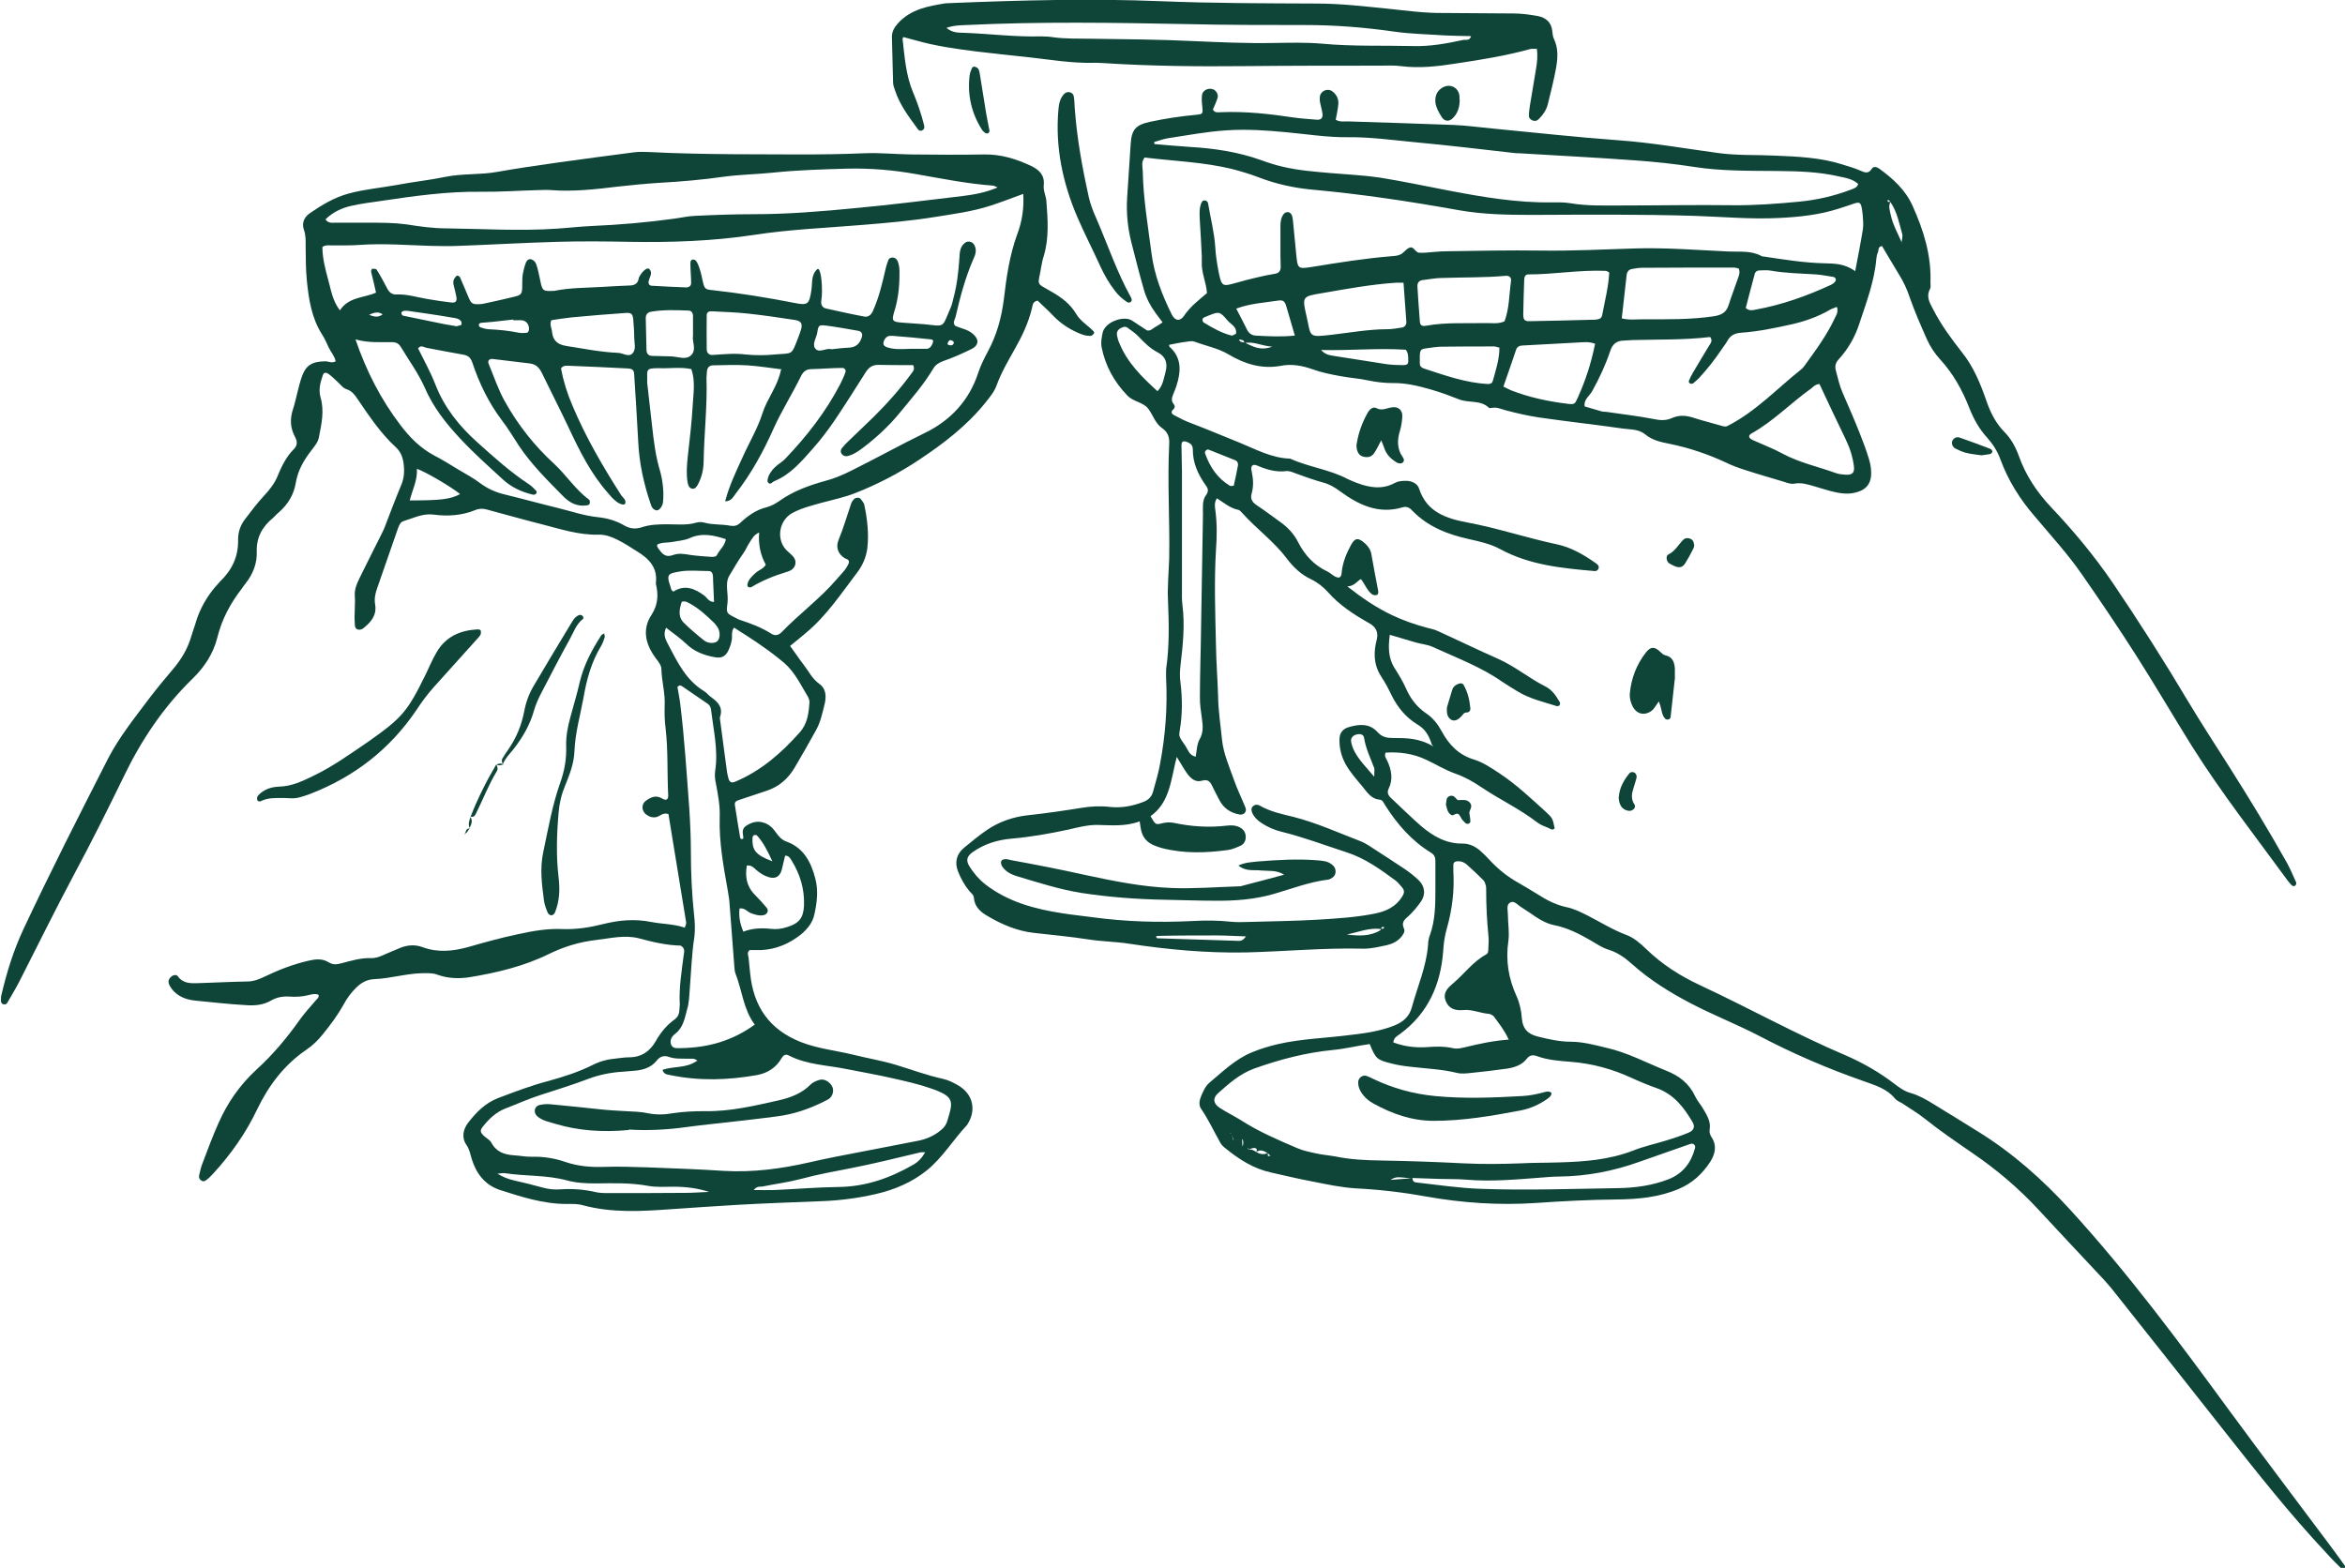 <svg width="160" height="107" viewBox="0 0 160 107" fill="none" xmlns="http://www.w3.org/2000/svg">
<g clip-path="url(#clip0_324_1130)">
<path d="M97.695 50.816C97.47 50.091 97.18 49.721 96.696 49.431C95.923 48.963 95.359 48.27 94.956 47.464C94.746 47.029 94.521 46.594 94.263 46.207C93.795 45.514 93.715 44.773 93.86 43.983C93.892 43.838 93.924 43.693 93.957 43.548C94.032 43.107 93.855 42.769 93.425 42.532C92.393 41.952 91.394 41.308 90.604 40.405C90.282 40.05 89.895 39.744 89.46 39.535C88.767 39.212 88.235 38.697 87.784 38.1C86.914 36.94 85.721 36.086 84.754 35.006C84.674 34.925 84.593 34.812 84.496 34.796C83.932 34.684 83.513 34.313 83.03 34.007C82.82 34.329 82.901 34.619 82.933 34.893C83.046 35.779 83.03 36.666 82.965 37.552C82.837 39.696 82.917 41.855 82.965 43.999C82.981 45.176 83.078 46.368 83.111 47.545C83.127 48.544 83.288 49.543 83.384 50.526C83.481 51.429 83.868 52.299 84.174 53.17C84.4 53.83 84.722 54.475 84.98 55.12C85.093 55.394 84.867 55.636 84.577 55.587C83.948 55.474 83.481 55.152 83.191 54.588C83.014 54.266 82.853 53.927 82.692 53.605C82.546 53.298 82.369 53.17 81.999 53.282C81.547 53.411 81.225 53.105 80.983 52.767C80.757 52.444 80.564 52.09 80.29 51.655C79.887 53.186 79.839 54.749 78.501 55.7C78.84 56.28 78.84 56.296 79.291 56.184C79.549 56.119 79.807 56.103 80.064 56.151C81.273 56.409 82.482 56.49 83.707 56.345C83.997 56.312 84.287 56.312 84.577 56.457C84.835 56.586 84.98 56.796 84.996 57.07C85.012 57.344 84.899 57.602 84.641 57.715C84.368 57.843 84.094 57.956 83.803 58.005C82.288 58.214 80.774 58.263 79.275 57.876C79.098 57.827 78.92 57.763 78.759 57.698C78.276 57.505 77.969 57.167 77.857 56.651C77.824 56.474 77.792 56.312 77.76 56.054C76.761 56.425 75.794 56.312 74.843 56.296C74.166 56.296 73.521 56.474 72.877 56.619C71.604 56.893 70.33 57.118 69.041 57.231C68.074 57.312 67.156 57.586 66.35 58.166C65.963 58.44 65.898 58.73 66.14 59.117C66.43 59.584 66.785 60.003 67.236 60.358C68.783 61.55 70.588 62.034 72.474 62.324C73.167 62.437 73.86 62.501 74.569 62.598C76.809 62.904 79.065 62.969 81.338 62.856C82.224 62.807 83.111 62.807 83.997 62.904C84.368 62.936 84.738 62.936 85.109 62.92C86.737 62.872 88.364 62.856 89.992 62.759C91.281 62.679 92.571 62.598 93.844 62.34C94.601 62.179 95.246 61.873 95.665 61.196C95.842 60.922 95.842 60.745 95.617 60.503C95.488 60.358 95.375 60.213 95.23 60.1C94.182 59.326 93.135 58.569 91.878 58.166C90.395 57.682 88.945 57.134 87.446 56.764C86.978 56.651 86.527 56.457 86.124 56.2C85.834 56.022 85.592 55.797 85.447 55.49C85.383 55.345 85.351 55.184 85.447 55.071C85.576 54.91 85.754 54.878 85.947 54.975C86.672 55.394 87.462 55.555 88.251 55.748C89.831 56.151 91.314 56.828 92.828 57.408C93.038 57.489 93.231 57.602 93.409 57.715C94.214 58.23 95.02 58.762 95.826 59.294C96.165 59.52 96.487 59.778 96.777 60.051C97.228 60.471 97.293 61.051 96.938 61.55C96.68 61.905 96.39 62.26 96.068 62.55C95.778 62.791 95.617 62.985 95.794 63.372C95.891 63.581 95.729 63.791 95.584 63.968C95.326 64.258 94.988 64.419 94.633 64.5C94.085 64.613 93.537 64.758 92.99 64.742C90.314 64.677 87.655 64.935 84.996 64.999C82.321 65.048 79.678 64.806 77.035 64.403C76.116 64.258 75.198 64.258 74.279 64.113C73.038 63.92 71.781 63.807 70.524 63.662C69.396 63.533 68.38 63.098 67.413 62.533C66.93 62.26 66.495 61.905 66.447 61.26C66.43 61.051 66.253 60.954 66.14 60.809C65.802 60.406 65.56 59.955 65.367 59.471C65.125 58.859 65.254 58.295 65.77 57.86C66.285 57.441 66.801 57.005 67.349 56.635C68.187 56.071 69.122 55.748 70.137 55.636C71.346 55.507 72.555 55.329 73.763 55.136C74.424 55.023 75.085 54.991 75.745 55.071C76.535 55.152 77.293 55.007 78.034 54.717C78.356 54.588 78.582 54.378 78.679 54.008C78.856 53.363 79.049 52.734 79.162 52.074C79.517 50.172 79.662 48.254 79.565 46.32C79.565 46.094 79.549 45.869 79.565 45.659C79.791 44.112 79.758 42.565 79.694 41.001C79.645 40.034 79.742 39.083 79.774 38.116C79.823 35.522 79.645 32.927 79.774 30.332C79.807 29.849 79.694 29.494 79.275 29.204C78.808 28.881 78.662 28.285 78.324 27.866C77.986 27.447 77.325 27.415 76.922 26.996C76.019 26.061 75.423 24.981 75.165 23.708C75.101 23.369 75.165 23.047 75.23 22.725C75.375 21.967 76.68 21.516 77.228 21.871C77.567 22.096 77.905 22.322 78.26 22.547C78.501 22.612 78.662 22.402 78.84 22.306C79.001 22.225 79.146 22.112 79.323 22C79.146 21.758 78.985 21.548 78.84 21.355C78.485 20.871 78.211 20.34 78.05 19.775C77.744 18.712 77.47 17.632 77.196 16.552C76.938 15.537 76.841 14.505 76.906 13.474C76.986 12.249 77.067 11.04 77.147 9.815C77.212 8.848 77.486 8.526 78.453 8.316C79.501 8.091 80.564 7.929 81.628 7.833C82.079 7.784 82.079 7.768 82.031 7.253C81.999 6.995 81.982 6.737 82.015 6.479C82.047 6.189 82.401 5.995 82.708 6.076C82.965 6.141 83.143 6.415 83.078 6.672C82.998 6.946 82.869 7.204 82.756 7.478C82.901 7.736 83.143 7.656 83.336 7.656C84.98 7.591 86.591 7.768 88.203 8.01C88.751 8.091 89.299 8.123 89.863 8.171C90.137 8.187 90.266 8.042 90.234 7.768C90.201 7.51 90.121 7.269 90.073 7.011C90.04 6.866 90.04 6.721 90.056 6.576C90.121 6.189 90.604 5.995 90.911 6.237C91.201 6.463 91.346 6.753 91.314 7.108C91.281 7.462 91.201 7.833 91.136 8.171C91.41 8.332 91.668 8.284 91.926 8.284C94.327 8.365 96.745 8.429 99.146 8.526C100.032 8.558 100.919 8.687 101.805 8.768C104.674 9.042 107.558 9.364 110.427 9.573C112.716 9.735 114.972 10.137 117.244 10.444C118.534 10.621 119.839 10.557 121.128 10.621C122.675 10.685 124.239 10.75 125.737 11.233C126.156 11.362 126.592 11.491 126.994 11.669C127.317 11.814 127.51 11.83 127.72 11.508C127.832 11.33 128.058 11.395 128.219 11.508C129.154 12.184 130.008 12.958 130.492 14.038C131.249 15.714 131.781 17.422 131.716 19.292C131.716 19.437 131.749 19.614 131.684 19.727C131.394 20.275 131.684 20.694 131.926 21.162C132.458 22.193 133.135 23.112 133.844 24.014C134.65 25.013 135.133 26.19 135.536 27.366C135.81 28.156 136.164 28.865 136.745 29.462C137.228 29.945 137.534 30.525 137.76 31.154C138.227 32.459 138.985 33.588 139.936 34.603C141.467 36.215 142.885 37.923 144.142 39.76C145.931 42.404 147.639 45.079 149.267 47.819C150.185 49.35 151.152 50.833 152.103 52.331C153.473 54.491 154.795 56.667 156.052 58.907C156.277 59.326 156.471 59.778 156.664 60.213C156.696 60.261 156.664 60.374 156.616 60.422C156.519 60.519 156.422 60.471 156.342 60.39C156.261 60.309 156.197 60.229 156.116 60.132C153.892 57.086 151.555 54.104 149.541 50.897C148.284 48.883 147.091 46.836 145.818 44.837C144.609 42.935 143.336 41.05 142.047 39.196C141.08 37.794 139.919 36.537 138.824 35.231C137.824 34.071 137.019 32.798 136.487 31.347C136.277 30.767 135.955 30.284 135.568 29.849C135.036 29.268 134.666 28.591 134.376 27.866C133.908 26.657 133.28 25.513 132.393 24.546C132.007 24.127 131.7 23.66 131.475 23.16C131.056 22.209 130.637 21.258 130.298 20.291C130.121 19.759 129.895 19.26 129.605 18.792C129.202 18.131 128.816 17.471 128.413 16.794C128.123 16.826 128.187 17.068 128.139 17.197C128.074 17.326 128.042 17.487 128.026 17.632C127.897 19.195 127.333 20.662 126.849 22.128C126.559 23.015 126.092 23.821 125.463 24.514C125.238 24.756 125.173 24.997 125.27 25.32C125.399 25.819 125.512 26.319 125.721 26.802C126.108 27.689 126.495 28.575 126.849 29.462C127.091 30.074 127.333 30.703 127.526 31.347C127.639 31.734 127.704 32.137 127.655 32.556C127.591 32.991 127.381 33.297 126.962 33.491C126.382 33.749 125.802 33.717 125.222 33.588C124.754 33.491 124.303 33.33 123.836 33.201C123.384 33.072 122.933 32.911 122.417 33.007C122.192 33.056 121.918 32.943 121.66 32.862C120.806 32.605 119.952 32.363 119.114 32.089C118.662 31.944 118.195 31.782 117.776 31.573C116.535 30.993 115.246 30.558 113.892 30.284C113.312 30.171 112.732 30.042 112.248 29.639C111.813 29.284 111.265 29.317 110.766 29.252C108.864 28.978 106.946 28.769 105.044 28.495C104.271 28.382 103.513 28.204 102.772 28.011C102.45 27.931 102.144 27.769 101.805 27.834C101.724 27.834 101.628 27.866 101.596 27.834C101.031 27.286 100.258 27.512 99.597 27.27C98.936 27.012 98.292 26.77 97.615 26.577C96.761 26.335 95.907 26.125 95.004 26.142C94.44 26.142 93.908 26.077 93.36 25.964C92.716 25.819 92.039 25.787 91.394 25.658C90.782 25.545 90.153 25.416 89.573 25.207C88.848 24.949 88.123 24.82 87.397 24.965C86.076 25.207 84.915 24.836 83.803 24.175C83.094 23.756 82.289 23.611 81.515 23.321C81.354 23.257 81.144 23.289 80.967 23.321C80.564 23.369 80.177 23.45 79.774 23.531C79.774 23.595 79.774 23.643 79.791 23.66C80.645 24.417 80.58 25.352 80.274 26.319C80.21 26.528 80.113 26.738 80.032 26.947C79.952 27.157 79.903 27.366 80.081 27.576C80.177 27.689 80.177 27.85 80.032 27.963C79.871 28.092 79.952 28.253 80.081 28.317C80.467 28.527 80.87 28.736 81.273 28.881C82.385 29.3 83.465 29.768 84.561 30.203C85.673 30.654 86.769 31.267 88.026 31.299C89.299 31.879 90.733 32.04 91.974 32.701C92.168 32.798 92.377 32.878 92.587 32.959C93.441 33.281 94.311 33.426 95.165 32.959C95.407 32.83 95.665 32.814 95.923 32.814C96.326 32.814 96.712 32.991 96.825 33.346C97.341 34.958 98.711 35.393 100.097 35.651C102.176 36.037 104.174 36.714 106.237 37.149C107.22 37.359 108.09 37.875 108.912 38.455C109.025 38.535 109.138 38.648 109.057 38.826C109.009 38.938 108.896 38.987 108.783 38.971C106.575 38.777 104.368 38.568 102.353 37.472C101.692 37.117 100.967 36.956 100.242 36.795C98.775 36.472 97.405 35.941 96.342 34.829C96.148 34.619 95.939 34.538 95.649 34.635C94.021 35.103 92.683 34.442 91.426 33.523C91.056 33.249 90.701 33.04 90.266 32.927C89.621 32.749 88.993 32.524 88.38 32.298C88.171 32.218 87.961 32.121 87.736 32.153C87.043 32.234 86.414 32.04 85.802 31.782C85.463 31.637 85.318 31.782 85.399 32.153C85.512 32.669 85.544 33.185 85.399 33.684C85.286 34.071 85.463 34.297 85.786 34.506C86.285 34.829 86.753 35.199 87.236 35.538C87.8 35.925 88.268 36.392 88.574 37.004C89.025 37.891 89.67 38.584 90.572 39.003C90.83 39.132 91.023 39.39 91.346 39.422C91.571 39.341 91.523 39.132 91.555 38.955C91.636 38.326 91.878 37.746 92.184 37.182C92.458 36.682 92.683 36.682 93.135 37.085C93.36 37.294 93.521 37.52 93.57 37.826C93.715 38.664 93.876 39.502 94.037 40.341C94.053 40.453 94.037 40.582 93.908 40.614C93.811 40.631 93.683 40.614 93.602 40.55C93.28 40.292 93.135 39.889 92.861 39.519C92.571 39.664 92.425 40.002 91.926 40.018C92.974 40.84 93.908 41.469 94.956 41.968C95.729 42.339 96.519 42.613 97.357 42.839C97.599 42.903 97.873 42.952 98.098 43.064C99.484 43.693 100.838 44.354 102.224 44.966C103.384 45.482 104.351 46.304 105.48 46.868C105.915 47.093 106.189 47.513 106.43 47.932C106.463 47.98 106.43 48.093 106.414 48.125C106.366 48.173 106.269 48.206 106.221 48.19C105.302 47.899 104.368 47.69 103.529 47.174C103.191 46.965 102.836 46.755 102.498 46.529C101.031 45.498 99.355 44.886 97.744 44.144C97.389 43.983 96.954 43.951 96.567 43.838C96.003 43.677 95.455 43.499 94.827 43.322C94.714 44.16 94.714 44.918 95.165 45.611C95.439 46.046 95.713 46.497 95.923 46.965C96.229 47.674 96.68 48.254 97.293 48.673C97.776 48.995 98.098 49.414 98.372 49.914C98.856 50.816 99.533 51.526 100.564 51.832C101.193 52.025 101.757 52.412 102.321 52.783C103.465 53.54 104.464 54.491 105.48 55.41C105.947 55.845 105.931 55.861 106.076 56.522C105.947 56.683 105.818 56.586 105.689 56.522C105.415 56.393 105.125 56.312 104.899 56.135C103.691 55.2 102.305 54.556 101.064 53.718C100.516 53.347 99.952 53.025 99.307 52.799C98.614 52.557 97.969 52.154 97.309 51.848C96.422 51.429 95.488 51.3 94.537 51.364C94.44 51.606 94.569 51.751 94.65 51.913C94.94 52.541 95.069 53.17 94.746 53.83C94.633 54.056 94.698 54.249 94.875 54.427C95.584 55.087 96.261 55.764 96.986 56.393C97.792 57.07 98.679 57.586 99.791 57.569C100.29 57.569 100.725 57.795 101.08 58.134C101.273 58.311 101.451 58.488 101.628 58.682C102.208 59.31 102.869 59.842 103.626 60.261C104.045 60.503 104.448 60.745 104.867 61.002C105.496 61.405 106.124 61.744 106.865 61.905C107.365 62.002 107.849 62.243 108.3 62.469C109.186 62.92 110.024 63.452 110.975 63.807C111.491 64 111.926 64.387 112.329 64.774C113.409 65.821 114.65 66.611 116.003 67.24C119.323 68.787 122.53 70.576 125.899 72.01C127.091 72.526 128.219 73.171 129.251 73.96C129.605 74.234 129.96 74.492 130.411 74.605C130.943 74.766 131.426 75.04 131.894 75.33C132.909 75.943 133.908 76.571 134.924 77.2C137.309 78.666 139.372 80.504 141.257 82.567C145.189 86.87 148.654 91.544 152.087 96.234C154.392 99.377 156.745 102.471 159.065 105.582C159.404 106.033 159.726 106.484 160.048 106.936C160.081 106.968 160.048 107.081 160 107.129C159.968 107.161 159.855 107.129 159.823 107.113C159.452 106.742 159.081 106.388 158.743 106.001C156.229 103.325 153.957 100.44 151.684 97.555C149.235 94.445 146.769 91.334 144.303 88.224C143.965 87.789 143.594 87.37 143.207 86.967C141.837 85.5 140.467 84.05 139.114 82.583C137.76 81.116 136.229 79.811 134.569 78.683C133.473 77.925 132.377 77.184 131.33 76.346C130.846 75.959 130.298 75.636 129.766 75.282C129.605 75.185 129.412 75.121 129.299 74.976C128.751 74.299 127.961 74.073 127.204 73.799C124.754 72.945 122.385 71.93 120.081 70.721C118.534 69.915 116.922 69.287 115.375 68.481C113.924 67.723 112.554 66.869 111.33 65.773C110.862 65.354 110.363 64.999 109.734 64.806C109.315 64.677 108.944 64.419 108.558 64.194C107.752 63.726 106.93 63.307 106.011 63.13C105.56 63.033 105.173 62.824 104.803 62.582C104.464 62.356 104.126 62.114 103.787 61.905C103.546 61.76 103.304 61.421 103.03 61.599C102.756 61.76 102.885 62.147 102.885 62.437C102.885 63.033 102.998 63.63 102.917 64.21C102.724 65.531 102.917 66.772 103.481 67.997C103.691 68.465 103.803 68.996 103.836 69.496C103.9 70.254 104.287 70.592 104.98 70.753C105.705 70.93 106.414 71.092 107.156 71.092C107.978 71.092 108.751 71.301 109.557 71.495C111.023 71.817 112.329 72.526 113.699 73.074C114.553 73.412 115.246 73.928 115.649 74.799C115.81 75.137 116.068 75.411 116.245 75.733C116.487 76.152 116.745 76.571 116.648 77.087C116.616 77.281 116.68 77.442 116.777 77.603C117.164 78.183 117.019 78.763 116.696 79.279C116.164 80.101 115.471 80.746 114.553 81.132C113.199 81.713 111.765 81.841 110.314 81.858C108.461 81.874 106.608 81.971 104.77 82.099C102.289 82.261 99.807 82.099 97.357 81.664C95.762 81.374 94.134 81.181 92.506 81.1C91.507 81.036 90.524 80.826 89.557 80.633C88.606 80.456 87.671 80.23 86.737 80.02C85.544 79.763 84.561 79.134 83.626 78.376C83.481 78.264 83.336 78.135 83.255 77.974C82.82 77.2 82.45 76.394 81.95 75.669C81.773 75.411 81.837 75.089 81.95 74.815C82.095 74.476 82.24 74.121 82.53 73.88C83.433 73.122 84.287 72.284 85.415 71.817C85.995 71.575 86.591 71.398 87.204 71.253C88.767 70.898 90.363 70.85 91.926 70.656C93.022 70.528 94.118 70.398 95.149 69.98C95.745 69.738 96.165 69.367 96.326 68.755C96.712 67.336 97.325 65.966 97.438 64.468C97.438 64.242 97.486 64.016 97.567 63.807C97.937 62.775 97.937 61.695 97.937 60.632C97.937 60.003 97.937 59.375 97.937 58.746C97.937 58.504 97.857 58.327 97.647 58.198C96.326 57.392 95.326 56.248 94.504 54.943C94.408 54.797 94.343 54.588 94.134 54.572C93.537 54.523 93.264 54.04 92.941 53.653C92.538 53.17 92.119 52.702 91.813 52.154C91.523 51.622 91.378 51.058 91.394 50.446C91.394 50.027 91.62 49.737 92.023 49.624C92.732 49.414 93.441 49.35 93.989 49.962C94.311 50.317 94.65 50.365 95.069 50.365C95.955 50.365 96.841 50.365 97.808 50.946M83.997 77.329C83.997 77.329 83.965 77.409 83.965 77.361C83.981 77.216 83.868 77.361 84.029 77.361C84.061 77.506 84.11 77.651 84.142 77.796C84.351 77.78 84.561 77.764 84.754 77.748C84.754 77.909 84.754 78.054 84.77 78.215C84.996 78.151 85.109 78.248 85.189 78.457C85.399 78.409 85.56 78.522 85.721 78.618C85.979 78.779 86.237 78.812 86.511 78.683C86.511 78.747 86.479 78.828 86.511 78.876C86.527 78.908 86.624 78.876 86.688 78.892C86.656 78.844 86.608 78.812 86.575 78.763C86.543 78.747 86.527 78.731 86.495 78.699C86.253 78.554 85.995 78.409 85.721 78.618C85.786 78.473 85.754 78.344 85.576 78.344C85.447 78.344 85.318 78.409 85.206 78.441C85.141 78.231 84.932 78.28 84.787 78.215C84.851 78.054 84.835 77.893 84.787 77.748C84.577 77.748 84.384 77.78 84.174 77.796C84.126 77.651 84.061 77.49 84.013 77.345M84.513 23.16C84.335 23.079 84.271 22.95 84.335 22.757C84.4 22.306 83.997 22.145 83.771 21.887C83.207 21.226 83.191 21.242 82.353 21.581C82.288 21.613 82.224 21.629 82.16 21.661C82.015 21.726 81.999 21.919 82.144 22.016C82.74 22.386 83.352 22.725 84.029 22.902C84.11 22.918 84.222 22.822 84.303 22.789C84.577 22.789 84.625 22.918 84.545 23.16C84.577 23.369 84.787 23.337 84.932 23.386C85.463 23.627 85.963 23.966 86.801 23.66C86.028 23.595 85.512 23.273 84.899 23.418C84.899 23.16 84.69 23.208 84.529 23.16M94.247 63.404C93.425 63.291 92.683 63.613 91.894 63.775C92.683 63.871 93.473 63.92 94.182 63.484C94.198 63.484 94.198 63.42 94.214 63.388C94.279 63.388 94.359 63.388 94.408 63.355C94.472 63.307 94.44 63.243 94.343 63.259C94.263 63.259 94.231 63.323 94.247 63.404ZM128.977 13.764C128.977 13.764 128.88 13.667 128.832 13.635C128.832 13.651 128.783 13.667 128.783 13.683C128.816 13.844 128.912 13.78 129.009 13.732C128.816 14.054 128.944 14.36 129.009 14.682C129.154 15.359 129.509 15.972 129.782 16.6C129.734 16.504 129.799 16.488 129.815 16.552C129.831 16.697 129.879 16.52 129.75 16.584C129.75 16.359 129.847 16.133 129.782 15.94C129.573 15.198 129.428 14.425 128.977 13.78M96.358 80.423C96.148 80.407 95.923 80.375 95.713 80.359C95.504 80.359 95.278 80.262 94.875 80.52C95.52 80.472 95.955 80.439 96.374 80.407C96.374 80.568 96.454 80.681 96.632 80.697C98.098 80.858 99.565 81.084 101.048 81.132C104.158 81.245 107.268 81.132 110.379 81.084C111.571 81.068 112.732 80.907 113.86 80.472C114.827 80.085 115.391 79.343 115.649 78.36C115.713 78.151 115.536 77.99 115.326 78.07C114.182 78.473 113.022 78.876 111.878 79.279C110.089 79.924 108.251 80.278 106.35 80.294C105.915 80.294 105.463 80.343 105.012 80.375C103.352 80.504 101.692 80.649 100.016 80.504C99.42 80.456 98.84 80.472 98.243 80.456C97.615 80.439 96.986 80.407 96.342 80.391M126.575 18.534C126.785 17.439 126.962 16.536 127.107 15.633C127.156 15.311 127.107 14.973 127.091 14.634C126.978 13.651 126.914 13.748 126.173 14.006C125.931 14.086 125.673 14.167 125.431 14.247C124.11 14.666 122.756 14.811 121.386 14.876C119.468 14.973 117.534 14.795 115.617 14.731C111.91 14.618 108.219 14.65 104.513 14.666C102.836 14.666 101.177 14.634 99.533 14.344C96.213 13.748 92.893 13.248 89.541 12.942C88.284 12.829 87.059 12.555 85.882 12.104C85.302 11.878 84.69 11.701 84.094 11.54C82.111 11.056 80.081 10.992 78.098 10.75C77.857 11.056 77.953 11.362 77.969 11.652C78.002 13.538 78.324 15.408 78.566 17.277C78.759 18.776 79.291 20.13 79.952 21.468C80.177 21.903 80.516 21.951 80.79 21.548C81.209 20.92 81.805 20.468 82.353 20.001C82.305 19.26 81.95 18.583 81.999 17.825C81.999 17.712 81.999 17.6 81.999 17.487C81.966 16.713 81.918 15.94 81.87 15.15C81.853 14.747 81.805 14.328 81.934 13.941C81.982 13.812 82.031 13.651 82.224 13.683C82.353 13.699 82.418 13.796 82.434 13.909C82.595 14.892 82.853 15.859 82.917 16.858C82.949 17.455 83.046 18.035 83.159 18.615C83.352 19.55 83.417 19.566 84.319 19.308C84.819 19.163 85.318 19.034 85.818 18.921C86.205 18.825 86.608 18.744 87.01 18.68C87.284 18.631 87.381 18.454 87.381 18.212C87.381 17.954 87.365 17.696 87.365 17.439C87.365 16.778 87.365 16.101 87.365 15.44C87.365 15.15 87.397 14.844 87.591 14.602C87.639 14.521 87.784 14.473 87.881 14.473C87.961 14.473 88.09 14.57 88.123 14.65C88.187 14.779 88.203 14.924 88.219 15.069C88.3 15.843 88.364 16.616 88.445 17.39C88.542 18.341 88.558 18.373 89.541 18.212C91.33 17.922 93.118 17.632 94.924 17.487C95.149 17.471 95.375 17.455 95.568 17.358C95.794 17.245 95.939 16.987 96.165 16.907C96.454 16.778 96.551 17.213 96.809 17.245C96.954 17.261 97.099 17.245 97.244 17.245C97.728 17.213 98.211 17.148 98.679 17.148C100.822 17.116 102.982 17.068 105.125 17.1C107.268 17.132 109.412 17.019 111.539 16.955C113.699 16.89 115.826 17.068 117.969 17.165C118.711 17.197 119.5 17.084 120.21 17.487C120.242 17.503 120.274 17.503 120.322 17.503C121.708 17.712 123.094 17.938 124.513 17.97C125.173 17.986 125.834 17.986 126.559 18.486M93.441 71.253C92.619 71.366 91.797 71.575 90.943 71.656C89.106 71.833 87.317 72.3 85.56 72.929C84.593 73.284 83.852 73.944 83.111 74.605C82.724 74.944 82.788 75.33 83.223 75.604C83.691 75.91 84.19 76.152 84.658 76.442C85.882 77.232 87.204 77.796 88.525 78.36C88.928 78.538 89.38 78.618 89.799 78.715C90.234 78.812 90.685 78.844 91.12 78.924C92.135 79.134 93.167 79.182 94.214 79.198C96.1 79.231 97.986 79.295 99.871 79.392C101.16 79.456 102.466 79.44 103.755 79.392C104.641 79.343 105.528 79.359 106.414 79.327C108.123 79.279 109.799 79.15 111.426 78.522C112.152 78.231 112.909 78.07 113.65 77.844C114.182 77.683 114.714 77.506 115.214 77.297C115.568 77.151 115.665 76.894 115.488 76.587C114.907 75.588 114.214 74.686 113.054 74.267C112.458 74.057 111.878 73.815 111.314 73.558C109.992 72.945 108.606 72.574 107.156 72.462C106.382 72.397 105.608 72.349 104.867 72.075C104.609 71.978 104.368 71.994 104.174 72.252C103.836 72.687 103.336 72.848 102.82 72.929C102.015 73.042 101.209 73.138 100.403 73.219C100.065 73.251 99.726 73.3 99.404 73.219C98.356 72.961 97.293 72.929 96.229 72.8C95.794 72.752 95.343 72.687 94.924 72.574C93.94 72.333 93.86 72.236 93.457 71.253M78.759 9.638V9.831C79.549 9.896 80.355 9.976 81.16 10.025C82.837 10.121 84.464 10.363 86.044 10.927C86.527 11.104 87.027 11.266 87.526 11.379C88.606 11.636 89.718 11.717 90.83 11.814C91.942 11.91 93.054 11.959 94.15 12.12C95.745 12.378 97.341 12.716 98.936 13.022C101.225 13.458 103.529 13.844 105.866 13.812C106.269 13.812 106.688 13.796 107.091 13.861C108.3 14.07 109.525 14.022 110.749 14.022C113.231 14.022 115.713 13.973 118.195 14.006C119.71 14.022 121.225 13.909 122.74 13.764C123.949 13.651 125.141 13.377 126.285 12.942C126.495 12.861 126.704 12.813 126.785 12.555C126.414 12.217 125.931 12.136 125.463 12.039C124.077 11.717 122.675 11.685 121.273 11.669C119.388 11.652 117.502 11.685 115.617 11.395C114.263 11.185 112.909 11.04 111.539 10.943C108.928 10.75 106.301 10.621 103.675 10.46C103.562 10.46 103.449 10.46 103.336 10.444C101.064 10.186 98.775 9.912 96.503 9.702C94.988 9.557 93.489 9.348 91.974 9.364C90.556 9.38 89.17 9.154 87.768 9.025C86.414 8.897 85.044 8.8 83.674 8.897C82.337 8.977 81.031 9.235 79.726 9.428C79.404 9.477 79.098 9.59 78.775 9.686M125.302 20.952C125.125 21.032 124.98 21.065 124.851 21.145C124.045 21.613 123.175 21.919 122.272 22.128C121.112 22.386 119.952 22.628 118.775 22.709C118.372 22.741 118.066 22.886 117.873 23.241C117.744 23.466 117.583 23.676 117.438 23.885C116.986 24.562 116.471 25.207 115.923 25.803C115.794 25.932 115.649 26.061 115.504 26.174C115.455 26.206 115.359 26.19 115.31 26.174C115.262 26.142 115.197 26.029 115.23 25.997C115.31 25.803 115.407 25.594 115.52 25.416C115.874 24.804 116.245 24.208 116.6 23.611C116.696 23.45 116.89 23.257 116.68 22.999C114.924 23.208 113.151 23.16 111.378 23.208C111.201 23.208 111.007 23.241 110.83 23.241C110.314 23.241 110.024 23.466 109.863 23.966C109.541 24.917 109.122 25.819 108.638 26.69C108.445 27.028 108.042 27.27 108.123 27.737C108.509 27.85 108.896 27.963 109.283 28.076C109.396 28.108 109.509 28.092 109.605 28.108C110.669 28.269 111.733 28.382 112.796 28.591C113.247 28.688 113.666 28.72 114.085 28.527C114.585 28.301 115.085 28.35 115.6 28.527C116.197 28.72 116.809 28.865 117.405 29.043C117.583 29.091 117.728 29.155 117.921 29.043C119.823 28.059 121.273 26.496 122.917 25.191C122.998 25.126 123.062 25.029 123.143 24.933C123.9 23.885 124.674 22.838 125.222 21.645C125.302 21.484 125.415 21.323 125.351 20.984M102.933 70.93C102.627 70.27 102.272 69.851 101.95 69.399C101.87 69.287 101.708 69.206 101.579 69.19C100.983 69.141 100.435 68.867 99.823 68.932C99.307 68.98 98.856 68.851 98.646 68.32C98.421 67.755 98.775 67.417 99.162 67.095C99.919 66.45 100.5 65.628 101.386 65.144C101.547 65.064 101.547 64.903 101.547 64.774C101.563 64.435 101.596 64.097 101.547 63.775C101.451 62.775 101.402 61.776 101.402 60.777C101.402 60.664 101.402 60.551 101.386 60.454C101.338 60.309 101.305 60.164 101.209 60.068C100.838 59.697 100.467 59.342 100.081 59.004C99.919 58.859 99.71 58.762 99.468 58.778C99.307 58.778 99.178 58.827 99.162 59.004C99.162 59.149 99.162 59.294 99.162 59.439C99.243 60.777 99.082 62.098 98.711 63.388C98.566 63.887 98.501 64.403 98.469 64.919C98.292 67.207 97.438 69.141 95.552 70.544C95.359 70.689 95.085 70.802 95.069 71.14C95.794 71.414 96.551 71.511 97.341 71.462C97.937 71.414 98.517 71.398 99.114 71.527C99.404 71.607 99.71 71.527 99.984 71.462C100.919 71.237 101.853 71.027 102.949 70.947M81.579 51.639C81.66 51.236 81.66 50.8 81.837 50.478C82.111 50.011 82.079 49.559 82.015 49.092C81.95 48.576 81.853 48.06 81.87 47.545C81.87 45.949 81.934 44.37 81.95 42.774C81.999 40.228 82.031 37.665 82.079 35.103C82.079 34.651 82.015 34.168 82.272 33.813C82.514 33.491 82.418 33.314 82.224 33.056C81.725 32.347 81.386 31.573 81.386 30.686C81.386 30.413 81.273 30.284 81.048 30.187C80.741 30.058 80.612 30.106 80.612 30.396C80.612 30.993 80.645 31.573 80.645 32.169C80.645 34.845 80.645 37.504 80.645 40.179C80.645 40.55 80.629 40.921 80.677 41.291C80.854 42.661 80.709 44.031 80.548 45.385C80.5 45.788 80.484 46.191 80.548 46.61C80.677 47.69 80.677 48.754 80.5 49.817C80.419 50.285 80.451 50.269 80.886 50.913C81.064 51.171 81.128 51.526 81.563 51.639M118.63 18.325C118.534 18.309 118.421 18.26 118.324 18.26C116.213 18.26 114.118 18.26 112.007 18.276C111.781 18.276 111.571 18.325 111.346 18.357C111.152 18.389 111.023 18.534 110.991 18.728C110.878 19.711 110.766 20.694 110.653 21.726C111.136 21.855 111.62 21.79 112.087 21.79C113.715 21.79 115.343 21.822 116.954 21.581C117.438 21.5 117.776 21.339 117.937 20.839C118.147 20.178 118.405 19.517 118.63 18.857C118.695 18.68 118.711 18.502 118.63 18.309M124.142 26.206C123.836 26.238 123.723 26.399 123.578 26.512C122.192 27.495 121.015 28.736 119.517 29.575C119.259 29.72 119.291 29.897 119.613 30.042C120.29 30.348 120.983 30.606 121.628 30.96C122.772 31.573 124.045 31.847 125.254 32.282C125.463 32.363 125.689 32.379 125.915 32.395C126.382 32.427 126.543 32.266 126.495 31.831C126.414 31.17 126.205 30.541 125.915 29.945C125.318 28.72 124.738 27.479 124.158 26.238M95.745 19.292C95.536 19.292 95.407 19.292 95.262 19.292C93.57 19.405 91.894 19.711 90.234 20.001C88.864 20.227 88.832 20.227 89.138 21.548C89.476 23.031 89.218 23.031 90.927 22.838C92.168 22.693 93.409 22.467 94.666 22.467C94.988 22.467 95.326 22.402 95.649 22.354C95.842 22.322 95.971 22.177 95.955 21.951C95.891 21.081 95.826 20.195 95.762 19.292M108.848 23.466C108.429 23.305 108.09 23.353 107.752 23.369C106.463 23.434 105.173 23.515 103.884 23.579C103.691 23.579 103.513 23.66 103.449 23.853C103.159 24.691 102.885 25.513 102.579 26.383C102.788 26.48 102.949 26.577 103.11 26.641C104.351 27.125 105.657 27.399 106.978 27.56C107.446 27.608 107.446 27.592 107.671 27.093C108.187 25.948 108.574 24.756 108.832 23.466M102.659 21.919C102.982 21.049 102.965 20.114 103.094 19.211C103.143 18.937 102.982 18.792 102.708 18.825C101.273 18.953 99.823 18.921 98.388 18.97C97.953 18.97 97.502 19.066 97.067 19.115C96.793 19.147 96.696 19.324 96.712 19.582C96.761 20.356 96.809 21.129 96.874 21.903C96.89 22.193 97.002 22.29 97.325 22.225C98.679 21.983 100.048 22.08 101.418 22.048C101.821 22.048 102.24 22.112 102.643 21.935M109.799 18.599C109.702 18.55 109.637 18.486 109.573 18.486C107.8 18.405 106.044 18.728 104.271 18.728C104.045 18.728 103.997 18.937 103.997 19.131C103.965 19.904 103.948 20.678 103.932 21.452C103.932 21.806 104.013 21.935 104.368 21.919C105.77 21.903 107.172 21.855 108.574 21.822C108.719 21.822 108.864 21.822 109.009 21.79C109.17 21.774 109.283 21.677 109.315 21.516C109.492 20.549 109.75 19.582 109.799 18.599ZM102.289 23.724C102.16 23.692 102.047 23.643 101.95 23.643C100.774 23.643 99.581 23.643 98.405 23.66C98.034 23.66 97.663 23.724 97.309 23.772C96.954 23.821 96.89 23.885 96.874 24.272C96.874 24.449 96.874 24.643 96.874 24.82C96.874 24.981 96.97 25.078 97.131 25.142C98.566 25.61 99.984 26.125 101.515 26.206C101.692 26.206 101.805 26.158 101.853 25.997C102.063 25.255 102.305 24.514 102.305 23.724M119.13 21.032C119.355 21.226 119.581 21.178 119.791 21.129C121.579 20.807 123.288 20.195 124.932 19.437C125.028 19.389 125.125 19.324 125.189 19.244C125.238 19.195 125.27 19.115 125.254 19.05C125.254 19.002 125.173 18.921 125.125 18.905C124.722 18.841 124.319 18.76 123.916 18.728C122.885 18.663 121.837 18.647 120.822 18.47C120.564 18.422 120.306 18.454 120.048 18.454C119.887 18.454 119.758 18.55 119.726 18.696C119.517 19.469 119.307 20.259 119.114 21.016M84.335 21.032C84.609 21.564 84.851 22.016 85.077 22.483C85.206 22.741 85.399 22.886 85.673 22.902C86.543 22.95 87.413 22.999 88.348 22.902C88.155 22.225 87.961 21.597 87.784 20.968C87.671 20.565 87.575 20.452 87.172 20.517C86.269 20.662 85.351 20.694 84.335 21.065M78.969 26.706C79.371 26.287 79.404 25.803 79.533 25.352C79.678 24.788 79.533 24.32 78.985 24.046C78.485 23.788 78.098 23.402 77.712 22.999C77.486 22.757 77.212 22.564 76.938 22.37C76.761 22.241 76.6 22.322 76.422 22.419C76.245 22.531 76.181 22.693 76.213 22.886C76.245 23.063 76.293 23.241 76.374 23.418C76.922 24.756 77.905 25.723 78.969 26.69M90.137 23.885C90.427 24.208 90.717 24.24 91.007 24.288C92.2 24.465 93.409 24.675 94.601 24.852C94.972 24.901 95.343 24.917 95.697 24.917C96.035 24.917 96.1 24.852 96.084 24.546C96.084 24.32 96.084 24.095 95.923 23.869C94.037 23.74 92.119 23.934 90.121 23.885M84.174 33.169C84.271 32.717 84.384 32.25 84.464 31.782C84.496 31.621 84.432 31.476 84.287 31.412C83.674 31.17 83.078 30.928 82.466 30.686C82.337 30.638 82.176 30.799 82.224 30.944C82.546 31.863 83.062 32.637 83.916 33.152C83.965 33.185 84.061 33.152 84.158 33.152M93.763 53.008C93.763 52.622 93.795 52.509 93.763 52.412C93.505 51.735 93.183 51.074 93.07 50.349C93.038 50.14 92.845 50.075 92.651 50.107C92.297 50.156 92.119 50.381 92.2 50.688C92.409 51.59 93.07 52.17 93.763 53.008ZM85.012 63.903C84.287 63.887 83.674 63.839 83.046 63.839C81.692 63.839 80.322 63.839 78.969 63.871C78.936 63.871 78.904 63.903 78.872 63.92C78.872 63.936 78.904 63.968 78.953 64.032C80.79 64.097 82.659 64.145 84.529 64.21C84.674 64.21 84.819 64.177 85.012 63.903Z" fill="#0F4538"/>
<path d="M46.446 64.532C45.496 64.516 44.529 64.29 43.578 64.032C42.611 63.791 41.66 64.032 40.709 64.145C39.565 64.274 38.485 64.597 37.438 65.112C35.729 65.95 33.892 66.385 32.023 66.692C31.297 66.805 30.54 66.772 29.831 66.514C29.492 66.385 29.138 66.418 28.751 66.418C27.671 66.45 26.64 66.772 25.56 66.821C25.044 66.837 24.641 67.062 24.287 67.417C23.948 67.755 23.658 68.142 23.433 68.577C23.03 69.287 22.546 69.947 22.031 70.576C21.708 70.979 21.338 71.35 20.902 71.64C19.388 72.671 18.324 74.089 17.55 75.701C16.777 77.329 15.761 78.763 14.553 80.085C14.408 80.246 14.247 80.407 14.069 80.536C13.989 80.6 13.892 80.649 13.763 80.584C13.618 80.504 13.554 80.375 13.586 80.214C13.65 79.924 13.715 79.633 13.828 79.359C14.166 78.457 14.504 77.555 14.891 76.684C15.504 75.282 16.358 74.041 17.502 72.993C18.598 71.994 19.549 70.866 20.419 69.641C20.757 69.158 21.16 68.722 21.547 68.271C21.644 68.158 21.773 68.078 21.741 67.9C21.531 67.788 21.305 67.852 21.096 67.9C20.661 68.013 20.226 68.046 19.774 68.013C19.323 67.981 18.888 68.046 18.485 68.287C17.953 68.594 17.357 68.642 16.761 68.594C15.616 68.529 14.472 68.4 13.328 68.287C12.683 68.223 12.103 67.997 11.7 67.465C11.62 67.353 11.539 67.207 11.507 67.079C11.475 66.885 11.571 66.724 11.732 66.611C11.861 66.531 12.039 66.498 12.135 66.627C12.49 67.127 13.006 67.111 13.537 67.095C14.649 67.062 15.761 66.998 16.873 66.982C17.293 66.982 17.663 66.837 18.034 66.659C19.001 66.192 20 65.805 21.047 65.564C21.531 65.451 21.998 65.402 22.433 65.676C22.724 65.854 22.982 65.821 23.288 65.741C23.965 65.564 24.641 65.354 25.367 65.386C25.753 65.386 26.076 65.209 26.414 65.064C26.72 64.935 27.027 64.806 27.333 64.677C27.832 64.484 28.332 64.451 28.848 64.645C29.863 65.016 30.878 64.919 31.894 64.645C33.022 64.323 34.166 64 35.326 63.758C36.342 63.533 37.357 63.355 38.404 63.404C39.339 63.436 40.258 63.291 41.144 63.065C42.24 62.791 43.304 62.695 44.432 62.92C45.173 63.065 45.963 63.049 46.72 63.307C46.769 63.162 46.833 63.049 46.817 62.953C46.414 60.471 46.011 58.005 45.608 55.555C45.238 55.442 45.06 55.668 44.835 55.748C44.561 55.829 44.319 55.748 44.11 55.603C43.771 55.361 43.739 54.894 44.061 54.652C44.4 54.411 44.738 54.233 45.173 54.491C45.463 54.669 45.608 54.556 45.592 54.266C45.512 52.751 45.592 51.236 45.415 49.721C45.35 49.205 45.334 48.689 45.35 48.173C45.399 47.319 45.141 46.481 45.125 45.627C45.125 45.498 45.044 45.353 44.964 45.224C44.867 45.063 44.738 44.934 44.641 44.773C44.013 43.87 43.836 42.903 44.448 41.968C44.899 41.275 44.931 40.598 44.754 39.857C44.754 39.825 44.738 39.776 44.754 39.744C44.867 38.697 44.239 38.1 43.449 37.617C43.014 37.343 42.579 37.053 42.111 36.827C41.724 36.634 41.289 36.472 40.838 36.489C39.517 36.521 38.276 36.118 37.035 35.796C35.745 35.473 34.472 35.103 33.183 34.764C32.925 34.7 32.667 34.7 32.425 34.812C31.507 35.183 30.54 35.248 29.589 35.119C28.832 35.022 28.219 35.36 27.558 35.554C27.317 35.618 27.236 35.844 27.155 36.053C26.672 37.407 26.221 38.777 25.737 40.131C25.608 40.486 25.528 40.856 25.592 41.227C25.721 41.952 25.351 42.42 24.835 42.839C24.722 42.935 24.593 43 24.432 42.968C24.206 42.903 24.206 42.694 24.206 42.516C24.158 41.888 24.255 41.275 24.206 40.631C24.174 40.115 24.448 39.631 24.674 39.164C25.109 38.261 25.576 37.375 26.011 36.489C26.076 36.36 26.14 36.231 26.205 36.086C26.591 35.087 26.962 34.087 27.381 33.088C27.591 32.588 27.607 32.089 27.526 31.557C27.462 31.138 27.301 30.783 26.978 30.493C25.963 29.558 25.206 28.414 24.432 27.286C24.222 26.98 24.045 26.69 23.642 26.561C23.384 26.48 23.191 26.19 22.965 25.997C22.772 25.819 22.595 25.642 22.385 25.497C22.256 25.416 22.095 25.4 22.031 25.594C21.853 26.093 21.724 26.593 21.869 27.109C22.143 28.043 21.934 28.946 21.757 29.849C21.692 30.187 21.467 30.445 21.273 30.703C20.741 31.38 20.322 32.089 20.177 32.975C20.048 33.749 19.645 34.426 19.033 34.958C18.888 35.07 18.775 35.215 18.63 35.344C17.905 35.941 17.486 36.666 17.518 37.649C17.55 38.439 17.26 39.18 16.761 39.809C16.664 39.922 16.583 40.05 16.503 40.163C15.729 41.163 15.133 42.258 14.827 43.516C14.553 44.611 13.94 45.546 13.118 46.336C11.136 48.27 9.621 50.543 8.429 53.025C7.349 55.249 6.237 57.473 5.06 59.665C3.771 62.082 2.562 64.548 1.321 66.982C1.064 67.481 0.774 67.949 0.5 68.432C0.451 68.529 0.338 68.577 0.209 68.529C0.081 68.481 0.064 68.368 0.064 68.271C0.064 68.126 0.064 67.981 0.113 67.836C0.467 66.321 0.935 64.838 1.595 63.42C3.433 59.504 5.399 55.636 7.365 51.784C8.139 50.285 9.186 48.995 10.185 47.658C10.701 46.981 11.249 46.32 11.797 45.675C12.361 45.014 12.796 44.289 13.038 43.467C13.118 43.177 13.231 42.903 13.312 42.629C13.602 41.582 14.134 40.647 14.875 39.841C14.923 39.793 14.972 39.728 15.02 39.68C15.842 38.89 16.277 37.955 16.245 36.811C16.245 36.279 16.422 35.796 16.761 35.377C17.164 34.845 17.567 34.313 18.018 33.829C18.404 33.41 18.743 32.991 18.952 32.459C19.226 31.799 19.533 31.17 20.032 30.67C20.306 30.396 20.306 30.139 20.113 29.784C19.807 29.204 19.774 28.591 19.984 27.947C20.226 27.205 20.338 26.432 20.596 25.706C20.854 24.965 21.257 24.659 22.208 24.659C22.417 24.659 22.643 24.804 22.901 24.659C22.836 24.304 22.579 24.03 22.433 23.724C22.288 23.418 22.16 23.112 21.982 22.838C21.257 21.709 21.064 20.42 20.935 19.131C20.854 18.357 20.87 17.584 20.854 16.794C20.854 16.423 20.87 16.069 20.741 15.698C20.564 15.214 20.757 14.811 21.16 14.537C21.982 13.973 22.836 13.458 23.82 13.2C24.899 12.91 26.011 12.813 27.091 12.62C28.187 12.41 29.283 12.297 30.379 12.072C31.555 11.83 32.748 11.943 33.908 11.733C35.262 11.491 36.616 11.298 37.969 11.104C39.726 10.863 41.483 10.621 43.255 10.395C43.626 10.347 43.997 10.363 44.367 10.379C46.253 10.476 48.139 10.508 50.04 10.524C53.006 10.524 55.971 10.589 58.936 10.46C60 10.412 61.08 10.524 62.16 10.54C63.836 10.557 65.496 10.573 67.156 10.54C68.3 10.524 69.347 10.847 70.363 11.33C70.911 11.588 71.281 11.959 71.217 12.62C71.168 13.006 71.362 13.345 71.394 13.716C71.491 14.973 71.587 16.23 71.217 17.471C71.136 17.712 71.088 17.97 71.04 18.228C70.83 19.55 70.604 19.244 71.797 19.937C72.442 20.307 73.038 20.759 73.425 21.419C73.715 21.919 74.214 22.193 74.601 22.596C74.666 22.66 74.682 22.725 74.617 22.789C74.569 22.838 74.504 22.902 74.456 22.918C74.118 22.95 73.795 22.822 73.505 22.693C72.893 22.419 72.345 22.048 71.877 21.564C71.523 21.194 71.136 20.839 70.798 20.517C70.443 20.581 70.459 20.855 70.411 21.032C70.169 22.048 69.718 22.983 69.202 23.885C68.767 24.659 68.316 25.432 68.01 26.27C67.849 26.738 67.526 27.109 67.236 27.479C65.963 29.059 64.384 30.267 62.708 31.38C61.354 32.282 59.903 33.04 58.388 33.636C57.631 33.942 56.825 34.103 56.052 34.313C55.375 34.506 54.698 34.667 54.069 35.006C53.151 35.505 52.941 36.795 53.65 37.536C53.811 37.697 53.989 37.826 54.134 38.004C54.392 38.31 54.295 38.745 53.924 38.938C53.86 38.971 53.795 38.987 53.715 39.019C52.861 39.277 52.039 39.599 51.265 40.067C51.217 40.099 51.12 40.083 51.072 40.067C50.959 40.002 50.991 39.873 51.023 39.776C51.12 39.486 51.346 39.293 51.571 39.083C51.797 38.89 52.103 38.809 52.248 38.535C51.883 37.88 51.733 37.149 51.797 36.344C51.459 36.472 51.297 36.779 51.136 37.037C50.991 37.246 50.894 37.504 50.749 37.714C50.379 38.229 50.072 38.777 49.75 39.309C49.444 39.841 49.718 40.534 49.637 41.163C49.541 41.856 49.573 41.856 50.185 42.162C50.282 42.21 50.379 42.275 50.492 42.307C51.233 42.549 51.958 42.823 52.619 43.242C52.861 43.403 53.102 43.37 53.328 43.145C54.537 41.888 55.955 40.856 57.083 39.535C57.389 39.18 57.76 38.842 57.921 38.407C57.953 38.165 57.76 38.165 57.647 38.1C57.164 37.81 57.019 37.327 57.212 36.859C57.55 36.037 57.792 35.183 58.082 34.345C58.114 34.248 58.195 34.152 58.26 34.071C58.372 33.942 58.646 33.926 58.743 34.071C58.824 34.184 58.936 34.313 58.969 34.442C59.178 35.425 59.291 36.424 59.178 37.423C59.097 38.02 58.856 38.584 58.501 39.051C57.405 40.486 56.406 42.017 54.988 43.193C54.65 43.483 54.311 43.757 53.908 44.08C54.23 44.515 54.537 44.982 54.859 45.401C55.197 45.836 55.423 46.336 55.907 46.675C56.342 46.965 56.39 47.496 56.277 47.996C56.116 48.641 55.987 49.302 55.649 49.882C55.181 50.72 54.714 51.558 54.214 52.396C53.763 53.154 53.135 53.702 52.28 53.975C51.652 54.185 51.023 54.395 50.395 54.604C50.234 54.652 50.121 54.733 50.137 54.91C50.25 55.668 50.379 56.441 50.508 57.199C50.508 57.215 50.556 57.231 50.588 57.263C50.685 57.263 50.733 57.231 50.717 57.134C50.669 56.844 50.604 56.538 50.927 56.345C51.281 56.119 51.652 56.006 52.087 56.135C52.474 56.248 52.732 56.506 52.941 56.812C53.135 57.086 53.344 57.328 53.682 57.441C54.859 57.876 55.343 58.859 55.633 59.971C55.842 60.777 55.745 61.599 55.568 62.389C55.455 62.953 55.101 63.388 54.666 63.758C53.86 64.403 52.957 64.79 51.926 64.838C51.668 64.838 51.41 64.838 51.152 64.838C50.959 64.983 51.039 65.177 51.072 65.338C51.104 65.709 51.152 66.079 51.184 66.434C51.41 68.69 52.49 70.27 54.666 71.124C55.826 71.575 57.035 71.688 58.211 71.978C59.178 72.22 60.177 72.381 61.128 72.671C62.192 72.993 63.223 73.38 64.319 73.622C64.706 73.703 65.093 73.896 65.431 74.105C66.382 74.686 66.624 75.749 66.027 76.7C66.011 76.733 65.995 76.765 65.963 76.797C65.028 77.796 64.319 78.989 63.255 79.859C62.24 80.681 61.031 81.197 59.758 81.487C58.566 81.761 57.357 81.922 56.132 81.971C54.166 82.051 52.2 82.115 50.25 82.228C48.783 82.309 47.301 82.422 45.818 82.519C43.787 82.663 41.757 82.792 39.742 82.245C39.388 82.148 39.001 82.164 38.646 82.164C37.067 82.164 35.584 81.68 34.118 81.213C33.086 80.874 32.49 80.085 32.184 79.086C32.087 78.763 32.039 78.457 31.845 78.167C31.475 77.651 31.587 77.087 31.942 76.62C32.49 75.91 33.102 75.282 33.973 74.944C35.117 74.508 36.261 74.073 37.438 73.767C38.469 73.477 39.5 73.154 40.451 72.671C40.967 72.413 41.483 72.284 42.047 72.236C42.337 72.204 42.643 72.155 42.933 72.155C43.771 72.155 44.351 71.736 44.738 71.059C45.077 70.463 45.479 69.963 46.044 69.561C46.237 69.415 46.334 69.222 46.35 68.996C46.35 68.851 46.382 68.706 46.382 68.561C46.318 67.401 46.511 66.273 46.656 65.128C46.672 64.983 46.736 64.854 46.592 64.645M33.924 80.101C33.924 80.101 33.924 80.069 33.924 80.037C33.924 80.037 33.956 80.053 33.956 80.069C33.94 80.069 33.924 80.069 33.892 80.069C34.279 80.31 34.666 80.472 35.117 80.568C35.761 80.713 36.406 80.874 37.051 81.052C37.454 81.165 37.857 81.197 38.26 81.165C39.033 81.116 39.807 81.165 40.58 81.342C40.903 81.422 41.241 81.422 41.579 81.422C43.32 81.422 45.06 81.422 46.801 81.406C47.317 81.406 47.849 81.358 48.38 81.342C47.591 81.084 46.785 80.987 45.963 80.987C45.367 80.987 44.77 81.036 44.19 80.923C43.014 80.713 41.837 80.746 40.645 80.762C39.968 80.762 39.323 80.73 38.662 80.552C37.292 80.181 35.874 80.278 34.488 80.069C34.311 80.037 34.118 80.085 33.94 80.101M50.089 42.806C50.089 42.806 50.056 42.839 50.04 42.855C50.056 42.855 50.072 42.839 50.105 42.823C49.928 43 49.944 43.225 49.944 43.451C49.944 43.79 49.831 44.112 49.686 44.418C49.492 44.805 49.218 44.934 48.783 44.853C48.042 44.724 47.365 44.467 46.817 43.935C46.398 43.532 45.915 43.209 45.447 42.839C45.206 43.338 45.447 43.709 45.624 44.047C46.237 45.224 46.833 46.433 48.026 47.158C48.219 47.271 48.348 47.464 48.541 47.593C49.025 47.932 49.347 48.318 49.122 48.947C49.122 48.979 49.122 49.011 49.122 49.06C49.283 50.269 49.444 51.477 49.605 52.686C49.621 52.831 49.67 52.976 49.702 53.121C49.782 53.395 49.911 53.46 50.201 53.331C51.942 52.589 53.328 51.381 54.569 49.978C55.101 49.382 55.181 48.657 55.23 47.916C55.23 47.819 55.197 47.69 55.149 47.593C54.65 46.771 54.247 45.885 53.505 45.24C53.022 44.837 52.522 44.45 52.006 44.096C51.378 43.645 50.717 43.242 50.072 42.823M53.344 25.207C52.522 25.11 51.765 24.981 50.991 24.933C50.218 24.884 49.444 24.917 48.654 24.933C48.396 24.933 48.251 25.094 48.235 25.352C48.235 25.497 48.203 25.642 48.203 25.803C48.267 27.689 48.042 29.575 48.01 31.46C48.01 32.024 47.881 32.556 47.623 33.056C47.526 33.233 47.413 33.394 47.204 33.346C47.011 33.297 46.946 33.104 46.914 32.911C46.817 32.314 46.865 31.734 46.93 31.138C47.059 29.961 47.204 28.785 47.268 27.592C47.317 26.802 47.446 25.98 47.172 25.191C46.446 25.029 45.705 25.159 44.964 25.126C44.786 25.126 44.593 25.126 44.416 25.159C44.255 25.175 44.158 25.303 44.158 25.465C44.158 25.69 44.158 25.916 44.158 26.125C44.271 27.125 44.384 28.108 44.496 29.107C44.609 30.139 44.738 31.17 45.044 32.169C45.141 32.524 45.206 32.895 45.238 33.265C45.27 33.588 45.27 33.926 45.238 34.264C45.206 34.571 44.964 34.861 44.786 34.829C44.545 34.78 44.448 34.587 44.384 34.361C43.916 32.991 43.61 31.573 43.545 30.122C43.465 28.608 43.368 27.093 43.272 25.578C43.255 25.239 43.159 25.159 42.772 25.142C41.483 25.078 40.177 25.013 38.888 24.965C38.678 24.965 38.453 24.901 38.276 25.142C38.437 25.997 38.695 26.835 39.049 27.657C39.952 29.816 41.128 31.831 42.385 33.797C42.498 33.974 42.74 34.087 42.659 34.361C42.627 34.506 42.272 34.426 41.982 34.168C41.805 34.023 41.66 33.862 41.515 33.684C40.338 32.363 39.565 30.816 38.824 29.236C38.227 27.963 37.583 26.722 36.97 25.449C36.793 25.094 36.567 24.852 36.148 24.804C35.31 24.707 34.456 24.594 33.618 24.498C33.392 24.465 33.247 24.627 33.344 24.836C33.699 25.69 33.989 26.577 34.44 27.383C35.326 28.978 36.455 30.413 37.792 31.637C38.63 32.411 39.259 33.41 40.193 34.103C40.242 34.136 40.258 34.232 40.242 34.313C40.242 34.458 40.113 34.474 40.016 34.49C39.371 34.587 38.84 34.297 38.421 33.862C37.357 32.782 36.277 31.718 35.423 30.445C35.036 29.865 34.682 29.252 34.247 28.688C33.344 27.495 32.699 26.158 32.232 24.756C32.119 24.433 31.974 24.272 31.636 24.208C30.798 24.062 29.96 23.901 29.122 23.74C28.928 23.708 28.735 23.515 28.525 23.772C28.928 24.594 29.38 25.4 29.718 26.27C30.33 27.834 31.346 29.091 32.571 30.187C33.699 31.202 34.827 32.218 36.1 33.056C36.277 33.169 36.438 33.346 36.583 33.491C36.616 33.523 36.632 33.652 36.583 33.684C36.551 33.733 36.455 33.765 36.39 33.765C35.616 33.588 34.907 33.265 34.327 32.733C33.344 31.831 32.345 30.944 31.442 29.977C30.459 28.93 29.557 27.802 28.977 26.448C28.541 25.465 27.897 24.594 27.349 23.676C27.22 23.466 27.059 23.369 26.817 23.353C25.979 23.337 25.141 23.418 24.255 23.16C24.996 25.336 25.995 27.27 27.333 29.026C27.961 29.849 28.686 30.59 29.637 31.09C30.201 31.38 30.733 31.718 31.265 32.04C31.781 32.347 32.297 32.621 32.764 32.975C33.28 33.362 33.844 33.604 34.456 33.749C35.649 34.039 36.809 34.361 38.002 34.651C38.936 34.877 39.839 35.199 40.806 35.296C41.434 35.36 42.047 35.538 42.595 35.86C42.981 36.086 43.352 36.118 43.771 35.989C44.335 35.796 44.931 35.779 45.528 35.779C46.189 35.779 46.865 35.86 47.51 35.667C47.687 35.618 47.881 35.618 48.058 35.667C48.638 35.828 49.234 35.763 49.815 35.876C50.105 35.925 50.298 35.876 50.508 35.683C51.023 35.199 51.587 34.796 52.297 34.619C52.619 34.538 52.925 34.361 53.183 34.184C54.134 33.507 55.214 33.12 56.325 32.814C56.938 32.653 57.502 32.411 58.082 32.121C59.774 31.283 61.418 30.364 63.11 29.542C64.867 28.688 66.14 27.318 66.753 25.416C66.914 24.933 67.156 24.449 67.397 23.998C68.01 22.87 68.332 21.677 68.493 20.42C68.67 18.921 68.88 17.422 69.412 15.972C69.734 15.118 69.879 14.199 69.815 13.232C69.025 13.522 68.316 13.796 67.575 14.038C66.334 14.441 65.06 14.602 63.771 14.811C62.16 15.069 60.532 15.214 58.92 15.343C56.422 15.553 53.908 15.649 51.41 16.036C48.622 16.455 45.802 16.552 42.981 16.504C41.322 16.471 39.645 16.455 37.986 16.504C35.761 16.568 33.538 16.697 31.33 16.778C30.669 16.81 29.992 16.794 29.331 16.778C27.736 16.729 26.156 16.6 24.561 16.713C23.9 16.762 23.223 16.745 22.562 16.745C22.385 16.745 22.192 16.713 21.998 16.858C21.998 17.584 22.176 18.293 22.369 19.002C22.579 19.727 22.659 20.485 23.191 21.178C23.803 20.243 24.851 20.34 25.657 19.969C25.544 19.453 25.431 19.002 25.318 18.534C25.318 18.47 25.367 18.341 25.399 18.341C25.496 18.341 25.657 18.341 25.689 18.389C25.947 18.792 26.172 19.211 26.398 19.646C26.543 19.937 26.72 20.114 27.075 20.098C27.784 20.066 28.461 20.291 29.154 20.404C29.702 20.501 30.25 20.581 30.798 20.646C31.088 20.678 31.201 20.549 31.136 20.243C31.088 19.985 31.023 19.743 30.959 19.485C30.91 19.292 30.91 19.115 31.04 18.953C31.088 18.889 31.136 18.825 31.201 18.808C31.249 18.808 31.346 18.857 31.378 18.905C31.587 19.372 31.781 19.856 31.99 20.34C32.151 20.71 32.248 20.775 32.667 20.759C32.844 20.759 33.038 20.726 33.215 20.678C33.828 20.549 34.44 20.404 35.052 20.259C35.6 20.13 35.633 20.066 35.633 19.421C35.633 19.163 35.633 18.905 35.681 18.647C35.729 18.389 35.794 18.148 35.89 17.906C35.939 17.777 36.068 17.648 36.245 17.696C36.342 17.729 36.438 17.793 36.503 17.874C36.583 18.003 36.632 18.148 36.664 18.277C36.761 18.631 36.825 19.002 36.906 19.356C37.019 19.824 37.099 19.872 37.615 19.856C37.728 19.856 37.84 19.856 37.953 19.824C38.985 19.63 40.016 19.646 41.047 19.582C41.676 19.55 42.305 19.501 42.933 19.485C43.272 19.485 43.513 19.372 43.578 19.018C43.578 18.953 43.626 18.873 43.658 18.825C43.868 18.454 44.19 18.228 44.303 18.357C44.529 18.599 44.367 18.841 44.287 19.082C44.287 19.115 44.271 19.147 44.255 19.195C44.222 19.372 44.319 19.501 44.48 19.501C45.254 19.55 46.027 19.582 46.817 19.614C47.027 19.614 47.172 19.501 47.156 19.276C47.156 18.873 47.107 18.454 47.107 18.051C47.107 17.906 47.091 17.729 47.284 17.712C47.462 17.712 47.526 17.841 47.591 17.97C47.784 18.373 47.865 18.808 47.961 19.244C48.058 19.663 48.123 19.759 48.525 19.791C50.443 20.001 52.345 20.307 54.23 20.678C55.117 20.855 55.214 20.759 55.359 19.824C55.439 19.324 55.326 18.76 55.761 18.373C55.923 18.228 56.084 18.857 56.084 19.872C56.084 20.098 56.068 20.323 56.035 20.533C56.003 20.791 56.1 20.984 56.342 21.049C57.212 21.242 58.066 21.436 58.936 21.597C59.226 21.661 59.42 21.516 59.549 21.242C59.968 20.323 60.193 19.356 60.419 18.373C60.467 18.164 60.532 17.954 60.612 17.745C60.677 17.6 60.838 17.551 60.983 17.584C61.08 17.6 61.176 17.696 61.225 17.777C61.37 18.083 61.386 18.422 61.37 18.76C61.37 19.614 61.273 20.452 61.015 21.274C60.822 21.887 60.886 21.967 61.531 22.016C62.047 22.064 62.562 22.08 63.078 22.128C64.496 22.273 64.255 22.402 64.835 21.065C64.948 20.823 64.996 20.581 65.06 20.323C65.302 19.421 65.399 18.502 65.463 17.584C65.479 17.245 65.496 16.907 65.753 16.649C65.866 16.536 65.979 16.471 66.14 16.488C66.35 16.52 66.463 16.649 66.527 16.826C66.64 17.132 66.543 17.406 66.414 17.68C65.866 18.937 65.512 20.259 65.206 21.597C65.157 21.806 64.98 22 65.157 22.225C65.56 22.419 66.011 22.467 66.366 22.773C66.817 23.144 66.801 23.563 66.285 23.821C65.657 24.127 65.012 24.417 64.351 24.643C64.061 24.756 63.836 24.884 63.674 25.159C63.014 26.27 62.143 27.254 61.322 28.253C60.612 29.107 59.791 29.865 58.904 30.541C58.582 30.783 58.243 31.025 57.84 31.122C57.695 31.154 57.55 31.122 57.438 30.993C57.341 30.864 57.341 30.719 57.438 30.59C57.583 30.413 57.728 30.251 57.889 30.106C58.453 29.558 59.017 29.026 59.565 28.495C60.516 27.56 61.402 26.561 62.192 25.481C62.305 25.336 62.434 25.191 62.305 24.917C61.531 24.917 60.725 24.917 59.919 24.901C59.5 24.901 59.259 25.094 59.049 25.432C58.356 26.528 57.663 27.624 56.938 28.704C56.471 29.381 55.987 30.026 55.439 30.638C54.682 31.492 53.94 32.379 52.844 32.83C52.683 32.895 52.554 33.136 52.393 32.911C52.329 32.83 52.393 32.621 52.442 32.492C52.571 32.185 52.796 31.928 53.07 31.718C53.247 31.573 53.441 31.46 53.586 31.299C55.052 29.768 56.342 28.108 57.325 26.222C57.454 25.964 57.583 25.69 57.679 25.416C57.744 25.255 57.631 25.11 57.47 25.11C56.761 25.11 56.068 25.175 55.359 25.191C55.004 25.191 54.811 25.368 54.666 25.642C54.069 26.867 53.328 28.027 52.764 29.284C52.071 30.848 51.249 32.331 50.201 33.684C50.024 33.91 49.911 34.2 49.476 34.216C49.75 33.152 50.218 32.185 50.653 31.235C51.104 30.219 51.684 29.268 52.023 28.205C52.345 27.189 53.07 26.351 53.28 25.255M47.591 72.397C47.381 72.188 47.156 72.268 46.946 72.252C46.511 72.236 46.06 72.284 45.624 72.123C45.302 72.01 45.028 72.107 44.835 72.349C44.432 72.864 43.884 73.026 43.272 73.074C43.014 73.09 42.756 73.122 42.498 73.138C41.676 73.187 40.87 73.348 40.113 73.638C39.049 74.041 37.953 74.379 36.857 74.734C36.052 74.992 35.278 75.346 34.472 75.653C33.828 75.91 33.36 76.362 32.941 76.894C32.732 77.151 32.764 77.281 33.038 77.538C33.199 77.683 33.425 77.796 33.521 77.974C33.86 78.618 34.408 78.795 35.069 78.844C35.471 78.86 35.874 78.957 36.277 78.941C37.067 78.924 37.824 79.037 38.566 79.295C39.42 79.585 40.29 79.666 41.193 79.633C42.192 79.601 43.191 79.633 44.19 79.666C45.931 79.73 47.671 79.795 49.396 79.907C51.378 80.02 53.296 79.763 55.214 79.327C55.794 79.198 56.358 79.069 56.938 78.957C58.824 78.586 60.709 78.231 62.595 77.861C63.191 77.748 63.723 77.522 64.19 77.135C64.432 76.942 64.577 76.733 64.657 76.426C65.044 75.137 65.125 74.831 63.481 74.267C62.643 73.977 61.773 73.783 60.919 73.59C59.871 73.348 58.824 73.171 57.776 72.961C56.438 72.687 55.052 72.671 53.811 72.026C53.602 71.913 53.441 72.026 53.344 72.188C52.973 72.848 52.377 73.235 51.668 73.364C49.686 73.719 47.703 73.783 45.705 73.364C45.512 73.332 45.27 73.3 45.206 73.01C45.947 72.752 46.817 72.913 47.526 72.413M68.042 12.781C67.881 12.716 67.816 12.668 67.752 12.668C65.979 12.539 64.239 12.184 62.482 11.878C60.951 11.604 59.404 11.475 57.84 11.508C56.132 11.556 54.44 11.604 52.748 11.781C51.652 11.894 50.524 11.91 49.428 12.055C47.961 12.265 46.479 12.394 45.012 12.475C44.013 12.539 43.014 12.636 42.031 12.748C40.564 12.926 39.097 13.087 37.599 12.974C37.309 12.942 37.002 12.974 36.712 12.974C35.423 13.006 34.118 13.103 32.828 13.087C30.524 13.055 28.251 13.377 25.979 13.716C25.318 13.812 24.657 13.893 24.013 14.038C23.336 14.183 22.707 14.473 22.208 14.973C22.401 15.247 22.643 15.198 22.836 15.198C23.61 15.198 24.384 15.198 25.173 15.198C26.027 15.198 26.865 15.198 27.72 15.311C28.638 15.456 29.557 15.585 30.475 15.585C32.989 15.617 35.504 15.778 38.034 15.601C38.807 15.553 39.581 15.456 40.355 15.424C42.24 15.343 44.126 15.182 45.995 14.924C46.479 14.86 46.946 14.747 47.429 14.731C48.767 14.666 50.089 14.618 51.426 14.618C53.763 14.618 56.084 14.425 58.404 14.199C60.838 13.973 63.255 13.667 65.689 13.377C66.479 13.28 67.252 13.135 68.058 12.797M51.491 69.915C50.717 68.884 50.637 67.578 50.169 66.402C50.121 66.273 50.121 66.112 50.105 65.966C49.992 64.484 49.879 63.017 49.766 61.534C49.75 61.276 49.686 61.019 49.654 60.761C49.363 59.117 49.057 57.489 49.106 55.797C49.138 55.007 48.993 54.249 48.848 53.476C48.783 53.186 48.751 52.896 48.799 52.589C49.009 51.203 48.687 49.866 48.525 48.512C48.509 48.318 48.461 48.157 48.284 48.028C47.703 47.625 47.123 47.239 46.543 46.836C46.446 46.771 46.35 46.739 46.221 46.884C46.285 47.255 46.366 47.642 46.414 48.044C46.704 50.398 46.849 52.767 47.027 55.136C47.091 56.135 47.139 57.134 47.139 58.134C47.139 59.552 47.204 60.954 47.349 62.356C47.413 62.904 47.446 63.468 47.365 64.016C47.188 65.193 47.156 66.385 47.059 67.562C47.027 67.997 47.011 68.465 46.882 68.884C46.72 69.48 46.624 70.125 46.076 70.544C45.818 70.737 45.673 71.011 45.802 71.317C45.931 71.591 46.237 71.527 46.495 71.527C48.316 71.495 49.992 71.027 51.507 69.915M50.862 24.191C51.523 24.256 52.2 24.256 52.861 24.191C54.134 24.079 53.973 24.304 54.488 22.967C54.553 22.789 54.617 22.628 54.666 22.451C54.762 22.08 54.65 21.903 54.247 21.838C53.183 21.677 52.119 21.516 51.056 21.403C50.218 21.306 49.363 21.29 48.509 21.242C48.348 21.242 48.219 21.339 48.219 21.5C48.219 22.273 48.203 23.047 48.219 23.821C48.219 24.095 48.38 24.24 48.638 24.224C49.38 24.175 50.121 24.095 50.862 24.191ZM50.959 59.052C50.83 59.794 50.927 60.471 51.491 61.051C51.781 61.341 52.055 61.647 52.313 61.953C52.474 62.147 52.345 62.405 52.103 62.453C51.797 62.517 51.523 62.421 51.249 62.324C50.991 62.227 50.814 61.937 50.459 62.002C50.395 62.55 50.492 63.033 50.717 63.581C51.346 63.339 51.958 63.323 52.587 63.388C52.957 63.436 53.328 63.388 53.682 63.275C54.537 63.017 54.827 62.63 54.859 61.76C54.891 60.648 54.585 59.649 54.005 58.714C53.908 58.569 53.828 58.392 53.57 58.392C53.489 58.698 53.425 59.02 53.344 59.342C53.215 59.826 52.909 60.003 52.442 59.858C52.119 59.761 51.845 59.584 51.587 59.358C51.426 59.213 51.281 59.036 50.959 59.068M37.615 21.855C37.486 22.161 37.647 22.402 37.663 22.644C37.728 23.257 38.05 23.515 38.646 23.611C39.807 23.788 40.967 24.03 42.143 24.079C42.498 24.079 42.901 24.417 43.175 24.095C43.417 23.821 43.272 23.386 43.272 23.015C43.272 22.612 43.239 22.209 43.207 21.806C43.175 21.436 43.078 21.339 42.724 21.355C41.483 21.436 40.226 21.548 38.985 21.661C38.517 21.709 38.05 21.79 37.599 21.855M47.284 22.934C47.284 22.37 47.284 21.967 47.284 21.564C47.284 21.371 47.188 21.194 46.962 21.194C46.108 21.162 45.254 21.129 44.416 21.274C44.158 21.323 44.045 21.5 44.061 21.758C44.077 22.467 44.093 23.16 44.11 23.869C44.11 24.127 44.239 24.288 44.513 24.288C44.915 24.288 45.334 24.32 45.737 24.32C46.205 24.32 46.769 24.594 47.139 24.256C47.558 23.885 47.204 23.273 47.284 22.934ZM63.11 78.634C62.965 78.634 62.885 78.634 62.836 78.634C61.257 79.005 59.678 79.408 58.098 79.714C56.938 79.94 55.778 80.149 54.65 80.456C53.795 80.681 52.909 80.794 52.039 80.971C51.861 81.004 51.652 80.923 51.426 81.213C51.974 81.213 52.409 81.229 52.844 81.213C54.327 81.148 55.794 81.02 57.276 81.004C59.097 80.971 60.741 80.391 62.305 79.489C62.643 79.295 62.885 79.053 63.127 78.634M44.835 37.166C44.819 37.343 44.931 37.44 45.012 37.552C45.254 37.891 45.496 38.036 45.931 37.875C46.318 37.73 46.72 37.81 47.123 37.875C47.591 37.939 48.074 37.971 48.541 38.004C48.703 38.004 48.864 38.004 48.928 37.859C49.106 37.504 49.46 37.246 49.525 36.795C48.687 36.521 47.881 36.344 47.043 36.73C46.672 36.892 46.253 36.908 45.866 36.988C45.512 37.053 45.125 36.988 44.819 37.182M48.719 41.098C48.703 40.598 48.67 40.099 48.654 39.599C48.654 39.486 48.654 39.374 48.638 39.261C48.622 39.1 48.525 38.971 48.364 38.971C47.703 38.971 47.027 38.89 46.382 39.003C45.673 39.132 45.415 39.132 45.737 40.002C45.786 40.131 45.77 40.292 45.947 40.373C46.72 39.873 47.397 40.163 48.058 40.647C48.251 40.792 48.348 41.082 48.735 41.082M46.511 41.082C46.366 41.549 46.237 42.065 46.64 42.484C47.075 42.919 47.558 43.322 48.042 43.709C48.332 43.935 48.799 43.919 48.961 43.741C49.138 43.548 49.154 43.113 48.961 42.806C48.896 42.71 48.832 42.629 48.767 42.549C48.219 42.017 47.655 41.485 46.962 41.13C46.833 41.066 46.704 41.001 46.495 41.082M56.712 23.837C57.148 23.788 57.55 23.74 57.953 23.724C58.437 23.692 58.678 23.418 58.807 22.999C58.872 22.773 58.775 22.628 58.582 22.58C57.857 22.451 57.131 22.322 56.406 22.225C55.874 22.161 55.842 22.177 55.761 22.709C55.697 23.063 55.407 23.482 55.616 23.772C55.89 24.143 56.374 23.708 56.728 23.837M27.961 34.152C30.073 34.152 30.749 34.071 31.394 33.717C30.749 33.201 29.073 32.218 28.445 31.992C28.493 32.766 28.139 33.426 27.961 34.136M62.095 23.805C62.466 23.805 62.836 23.805 63.207 23.805C63.417 23.805 63.529 23.66 63.61 23.482C63.675 23.337 63.723 23.176 63.513 23.16C62.627 23.063 61.74 22.983 60.87 22.918C60.757 22.918 60.629 22.918 60.548 22.967C60.387 23.063 60.29 23.241 60.274 23.418C60.274 23.595 60.403 23.66 60.548 23.708C61.047 23.869 61.579 23.821 62.095 23.805ZM35.02 21.838C35.02 21.838 35.02 21.822 35.02 21.806C34.537 21.855 34.069 21.919 33.586 21.967C33.328 22 33.07 22 32.812 22.032C32.764 22.032 32.667 22.112 32.667 22.161C32.667 22.225 32.715 22.322 32.78 22.338C32.957 22.402 33.135 22.451 33.312 22.467C34.021 22.499 34.714 22.564 35.407 22.709C35.584 22.741 35.778 22.725 35.955 22.709C36.003 22.709 36.068 22.612 36.084 22.547C36.148 22.193 35.923 21.871 35.584 21.855C35.391 21.855 35.214 21.855 35.02 21.855M31.104 22.273C31.217 22.241 31.33 22.225 31.426 22.193C31.459 22.193 31.491 22.145 31.491 22.128C31.491 22.064 31.491 21.967 31.459 21.919C31.297 21.726 31.072 21.709 30.862 21.677C29.847 21.5 28.816 21.355 27.8 21.21C27.736 21.21 27.655 21.21 27.575 21.21C27.478 21.242 27.349 21.274 27.397 21.419C27.413 21.484 27.478 21.548 27.526 21.548C28.461 21.742 29.412 21.935 30.346 22.128C30.604 22.177 30.862 22.209 31.104 22.257M52.699 58.778C52.361 58.053 52.087 57.505 51.668 57.038C51.636 56.989 51.523 56.973 51.475 56.989C51.426 56.989 51.346 57.086 51.346 57.134C51.297 58.021 51.539 58.343 52.699 58.778ZM25.189 21.484C25.576 21.645 25.834 21.661 26.108 21.452C25.818 21.258 25.56 21.306 25.189 21.484ZM65.076 23.434C65.093 23.289 64.996 23.257 64.899 23.224C64.77 23.176 64.722 23.289 64.674 23.386C64.625 23.466 64.657 23.515 64.738 23.547C64.867 23.579 64.996 23.595 65.06 23.45" fill="#0F4538"/>
<path d="M104.835 3.336C104.674 3.336 104.561 3.32 104.448 3.336C102.772 3.804 101.048 4.078 99.34 4.335C98.099 4.529 96.842 4.674 95.585 4.513C95.117 4.448 94.618 4.481 94.134 4.481C91.056 4.481 87.978 4.481 84.916 4.513C81.692 4.545 78.469 4.513 75.246 4.303C75.02 4.303 74.795 4.271 74.585 4.287C73.135 4.319 71.701 4.078 70.266 3.916C69.058 3.787 67.849 3.659 66.624 3.513C65.222 3.336 63.836 3.143 62.482 2.756C62.192 2.675 61.918 2.611 61.644 2.53C61.612 2.579 61.58 2.611 61.58 2.643C61.725 3.884 61.805 5.141 62.305 6.318C62.611 7.043 62.853 7.768 63.046 8.526C63.078 8.671 63.095 8.816 62.917 8.897C62.788 8.961 62.676 8.897 62.627 8.816C62.015 7.978 61.386 7.156 61.064 6.157C60.999 5.979 60.935 5.802 60.935 5.625C60.903 4.593 60.887 3.546 60.855 2.514C60.855 2.127 61.032 1.853 61.306 1.547C62.192 0.612 63.336 0.419 64.513 0.226C64.626 0.21 64.739 0.226 64.851 0.21C69.622 0.016 74.408 -0.113 79.178 0.081C82.74 0.226 86.286 0.226 89.847 0.242C91.475 0.242 93.103 0.435 94.714 0.596C95.971 0.725 97.212 0.903 98.485 0.886C100.081 0.886 101.676 0.919 103.272 0.919C103.836 0.919 104.384 0.999 104.932 1.096C105.496 1.209 105.85 1.531 105.915 2.127C105.931 2.305 105.947 2.498 106.028 2.659C106.334 3.304 106.286 3.965 106.173 4.626C106.028 5.464 105.802 6.286 105.609 7.108C105.512 7.51 105.27 7.849 104.98 8.139C104.867 8.252 104.722 8.284 104.561 8.22C104.416 8.155 104.303 8.042 104.319 7.881C104.319 7.656 104.352 7.446 104.384 7.22C104.513 6.382 104.674 5.544 104.803 4.706C104.884 4.239 104.932 3.755 104.851 3.288M64.577 1.902C64.996 2.256 65.399 2.224 65.802 2.24C67.543 2.305 69.267 2.53 71.008 2.482C71.298 2.482 71.604 2.498 71.894 2.546C72.748 2.659 73.586 2.627 74.44 2.643C76.777 2.675 79.114 2.692 81.435 2.804C83.256 2.885 85.061 2.966 86.882 2.933C87.994 2.917 89.106 2.885 90.218 2.982C92.297 3.175 94.36 3.094 96.439 3.143C97.599 3.175 98.727 2.966 99.839 2.724C100.016 2.692 100.274 2.804 100.371 2.466C99.759 2.45 99.162 2.45 98.582 2.418C97.438 2.337 96.278 2.321 95.149 2.16C93.135 1.87 91.104 1.708 89.058 1.708C86.35 1.708 83.643 1.708 80.951 1.644C75.955 1.547 70.943 1.467 65.947 1.708C65.512 1.725 65.093 1.725 64.577 1.902Z" fill="#0F4538"/>
<path d="M87.623 59.697C87.091 59.358 86.559 59.455 86.06 59.407C85.56 59.342 85.028 59.504 84.497 59.068C84.964 58.843 85.399 58.843 85.802 58.794C87.172 58.682 88.542 58.601 89.912 58.714C90.25 58.746 90.572 58.762 90.862 58.988C91.056 59.133 91.153 59.31 91.12 59.568C91.088 59.778 90.943 59.89 90.782 59.971C90.717 60.003 90.653 60.035 90.572 60.035C89.315 60.197 88.139 60.648 86.93 61.002C85.593 61.389 84.239 61.486 82.869 61.47C81.757 61.47 80.645 61.422 79.533 61.405C77.599 61.373 75.681 61.228 73.779 60.938C72.281 60.696 70.83 60.229 69.38 59.794C68.993 59.681 68.622 59.487 68.381 59.133C68.332 59.052 68.284 58.923 68.3 58.827C68.332 58.649 68.493 58.633 68.655 58.633C68.767 58.633 68.864 58.682 68.977 58.698C70.653 59.004 72.313 59.326 73.973 59.697C75.923 60.116 77.889 60.519 79.888 60.599C81.435 60.664 82.998 60.535 84.545 60.487C84.658 60.487 84.771 60.454 84.867 60.422C85.754 60.197 86.64 59.955 87.607 59.697" fill="#0F4538"/>
<path d="M19.34 54.459C18.824 54.459 18.308 54.427 17.809 54.669C17.696 54.733 17.567 54.669 17.551 54.588C17.518 54.491 17.551 54.346 17.615 54.282C17.986 53.879 18.502 53.702 19.017 53.685C19.904 53.669 20.661 53.298 21.419 52.928C22.692 52.315 23.836 51.493 24.996 50.704C25.029 50.688 25.061 50.655 25.093 50.639C27.446 48.979 27.784 48.592 29.058 45.998C29.299 45.498 29.509 44.982 29.799 44.499C30.411 43.451 31.394 43.016 32.571 42.952C32.668 42.952 32.813 42.952 32.813 43.113C32.813 43.177 32.813 43.258 32.78 43.322C32.748 43.387 32.7 43.435 32.651 43.499C31.636 44.628 30.621 45.756 29.605 46.884C29.154 47.384 28.767 47.916 28.397 48.48C26.592 51.139 24.174 53.008 21.193 54.169C20.887 54.282 20.564 54.395 20.242 54.459C19.952 54.507 19.646 54.459 19.356 54.459" fill="#0F4538"/>
<path d="M72.957 6.286C73.134 6.318 73.247 6.431 73.263 6.576C73.311 6.834 73.311 7.091 73.328 7.349C73.473 9.412 73.843 11.443 74.294 13.474C74.407 13.973 74.601 14.457 74.81 14.924C75.584 16.713 76.212 18.583 77.163 20.291C77.212 20.388 77.26 20.501 77.163 20.597C77.067 20.678 76.97 20.662 76.873 20.597C76.567 20.388 76.293 20.146 76.067 19.84C75.68 19.34 75.374 18.808 75.1 18.228C74.585 17.084 74.004 15.972 73.505 14.811C72.506 12.475 71.99 10.041 72.216 7.478C72.248 7.108 72.312 6.753 72.57 6.447C72.667 6.334 72.796 6.269 72.941 6.286" fill="#0F4538"/>
<path d="M41.209 43.193C41.225 43.306 41.289 43.403 41.257 43.499C41.193 43.709 41.112 43.919 40.999 44.112C40.355 45.176 40.032 46.352 39.823 47.561C39.597 48.802 39.242 50.011 39.194 51.284C39.162 52.106 38.856 52.88 38.55 53.637C38.308 54.217 38.163 54.83 38.114 55.458C37.985 56.941 37.937 58.408 38.114 59.89C38.211 60.712 38.179 61.518 37.856 62.292C37.824 62.372 37.695 62.469 37.615 62.469C37.534 62.469 37.405 62.372 37.373 62.292C37.26 62.018 37.147 61.728 37.115 61.454C36.97 60.358 36.825 59.262 37.067 58.15C37.405 56.554 37.679 54.959 38.227 53.411C38.517 52.605 38.662 51.767 38.63 50.897C38.614 50.22 38.743 49.575 38.92 48.931C39.13 48.141 39.371 47.367 39.549 46.578C39.823 45.401 40.371 44.37 41.015 43.37C41.047 43.306 41.128 43.29 41.225 43.225" fill="#0F4538"/>
<path d="M113.183 47.867C112.957 48.173 112.86 48.383 112.683 48.512C112.199 48.866 111.668 48.737 111.394 48.206C111.265 47.948 111.184 47.658 111.2 47.351C111.297 46.304 111.652 45.353 112.312 44.515C112.635 44.112 112.892 44.112 113.295 44.499C113.408 44.595 113.489 44.692 113.634 44.724C114.117 44.821 114.246 45.192 114.278 45.627C114.278 45.852 114.278 46.062 114.278 46.288C114.182 47.158 114.085 48.044 113.988 48.915C113.988 49.044 113.876 49.108 113.763 49.108C113.698 49.108 113.618 49.06 113.585 49.011C113.36 48.754 113.392 48.383 113.183 47.867Z" fill="#0F4538"/>
<path d="M94.246 30.042C94.021 30.461 93.908 30.719 93.731 30.96C93.57 31.186 93.312 31.235 93.038 31.17C92.748 31.106 92.619 30.88 92.57 30.606C92.554 30.493 92.538 30.38 92.57 30.284C92.683 29.542 92.941 28.849 93.296 28.205C93.424 27.963 93.666 27.721 93.908 27.85C94.295 28.059 94.601 27.85 94.956 27.802C95.391 27.721 95.697 27.979 95.681 28.414C95.665 28.736 95.616 29.075 95.52 29.397C95.326 30.026 95.31 30.638 95.713 31.202C95.81 31.331 95.826 31.492 95.681 31.589C95.552 31.67 95.391 31.621 95.262 31.541C94.907 31.315 94.617 31.041 94.472 30.638C94.424 30.509 94.375 30.364 94.246 30.058" fill="#0F4538"/>
<path d="M34.327 52.187C34.263 52.057 34.198 51.913 34.279 51.767C34.408 51.542 34.553 51.332 34.698 51.123C35.23 50.349 35.584 49.495 35.761 48.576C35.874 47.948 36.084 47.367 36.406 46.82C37.212 45.45 38.034 44.08 38.856 42.726C39.033 42.452 39.162 42.13 39.484 41.984C39.597 41.936 39.71 41.968 39.774 42.065C39.807 42.113 39.823 42.226 39.774 42.242C39.307 42.597 39.146 43.145 38.872 43.628C38.227 44.789 37.615 45.981 37.002 47.158C36.777 47.577 36.567 48.028 36.438 48.48C36.164 49.463 35.665 50.317 35.052 51.107C34.778 51.445 34.456 51.767 34.295 52.187" fill="#0F4538"/>
<path d="M67.526 8.913C67.526 8.913 67.478 9.074 67.43 9.09C67.382 9.122 67.269 9.106 67.22 9.074C67.14 9.009 67.043 8.929 66.995 8.848C66.286 7.72 65.996 6.479 66.157 5.157C66.173 4.98 66.253 4.803 66.318 4.642C66.334 4.593 66.447 4.529 66.495 4.545C66.592 4.577 66.705 4.626 66.753 4.706C66.817 4.835 66.85 4.98 66.866 5.125C67.011 5.995 67.14 6.866 67.285 7.736C67.349 8.139 67.446 8.526 67.51 8.913" fill="#0F4538"/>
<path d="M99.597 6.769C99.597 7.269 99.485 7.72 99.114 8.075C98.872 8.316 98.55 8.284 98.373 7.994C98.179 7.688 97.986 7.365 97.938 6.995C97.905 6.608 98.002 6.269 98.34 6.028C98.856 5.657 99.501 5.915 99.581 6.543C99.581 6.608 99.581 6.689 99.581 6.769" fill="#0F4538"/>
<path d="M98.727 48.27C98.823 47.964 98.952 47.496 99.097 47.045C99.162 46.852 99.307 46.755 99.484 46.675C99.645 46.61 99.79 46.61 99.871 46.755C100.145 47.239 100.274 47.787 100.322 48.334C100.338 48.496 100.241 48.625 100.064 48.625C99.871 48.625 99.838 48.754 99.742 48.85C99.452 49.173 99.21 49.237 99 49.108C98.759 48.947 98.694 48.705 98.727 48.27Z" fill="#0F4538"/>
<path d="M115.6 37.149C115.6 37.149 115.6 37.343 115.536 37.44C115.375 37.762 115.197 38.1 115.004 38.407C114.81 38.729 114.601 38.777 114.246 38.632C114.118 38.568 113.972 38.503 113.86 38.423C113.698 38.294 113.65 37.923 113.827 37.843C114.295 37.617 114.504 37.182 114.843 36.843C114.988 36.698 115.181 36.698 115.358 36.779C115.503 36.843 115.568 36.972 115.584 37.166" fill="#0F4538"/>
<path d="M110.459 54.346C110.492 53.814 110.766 53.266 111.169 52.783C111.281 52.654 111.443 52.67 111.555 52.751C111.62 52.799 111.684 52.944 111.668 53.041C111.62 53.282 111.523 53.524 111.459 53.766C111.33 54.153 111.265 54.523 111.523 54.91C111.668 55.12 111.362 55.394 111.088 55.329C110.669 55.249 110.443 54.926 110.443 54.33" fill="#0F4538"/>
<path d="M98.663 54.862C98.679 54.733 98.695 54.652 98.695 54.588C98.727 54.362 98.985 54.233 99.194 54.346C99.307 54.411 99.404 54.604 99.501 54.604C99.791 54.604 100.081 54.523 100.306 54.797C100.516 55.071 100.226 55.281 100.258 55.523C100.29 55.7 100.323 55.893 100.323 56.071C100.323 56.119 100.258 56.2 100.194 56.216C100.145 56.232 100.032 56.216 100 56.184C99.871 56.054 99.726 55.926 99.662 55.764C99.533 55.523 99.452 55.458 99.178 55.619C99.033 55.7 98.84 55.49 98.775 55.329C98.711 55.168 98.679 54.975 98.647 54.862" fill="#0F4538"/>
<path d="M135.197 31.073C134.858 31.025 134.488 30.993 134.117 30.896C133.875 30.832 133.634 30.719 133.408 30.606C133.199 30.493 133.118 30.203 133.231 30.042C133.344 29.865 133.521 29.8 133.714 29.865C134.407 30.106 135.1 30.364 135.777 30.622C135.874 30.654 135.97 30.751 135.922 30.864C135.906 30.928 135.825 30.977 135.761 30.993C135.584 31.025 135.406 31.041 135.197 31.073Z" fill="#0F4538"/>
<path d="M32.103 55.748C32.587 54.507 33.183 53.315 33.86 52.17C33.956 52.315 33.989 52.509 33.876 52.67C33.328 53.572 32.957 54.556 32.49 55.49C32.409 55.668 32.312 55.813 32.087 55.716L32.119 55.748" fill="#0F4538"/>
<path d="M32.055 56.554C31.926 56.28 32.007 56.022 32.103 55.748C32.103 55.748 32.071 55.732 32.071 55.716C32.281 55.99 32.168 56.264 32.023 56.522L32.055 56.538" fill="#0F4538"/>
<path d="M31.685 56.925C31.814 56.796 31.765 56.506 32.071 56.538C32.071 56.538 32.039 56.506 32.039 56.522C31.942 56.667 31.894 56.828 31.717 56.893L31.685 56.925Z" fill="#0F4538"/>
<path d="M31.701 56.893L31.733 56.957L31.685 56.925L31.701 56.893Z" fill="#0F4538"/>
<path d="M33.876 52.17C34.037 52.122 34.182 52.057 34.343 52.17C34.198 52.203 34.037 52.283 33.876 52.17Z" fill="#0F4538"/>
<path d="M105.85 74.557C105.882 74.782 105.721 74.879 105.576 74.992C105.028 75.379 104.416 75.653 103.755 75.782C101.805 76.152 99.839 76.491 97.824 76.491C96.341 76.491 95.004 76.023 93.715 75.314C93.36 75.121 93.054 74.847 92.844 74.492C92.731 74.299 92.667 74.089 92.667 73.864C92.667 73.59 92.925 73.364 93.183 73.412C93.36 73.461 93.521 73.541 93.682 73.622C95.02 74.267 96.422 74.653 97.905 74.799C99.903 74.992 101.885 74.911 103.884 74.799C104.399 74.766 104.899 74.669 105.399 74.525C105.544 74.492 105.689 74.46 105.818 74.557" fill="#0F4538"/>
<path d="M42.884 77.119C41.096 77.281 39.484 77.168 37.904 76.7C37.486 76.571 37.034 76.491 36.68 76.201C36.567 76.104 36.486 75.975 36.486 75.814C36.486 75.604 36.631 75.459 36.809 75.411C37.05 75.362 37.324 75.33 37.582 75.362C38.694 75.459 39.79 75.588 40.902 75.701C41.498 75.766 42.079 75.798 42.675 75.83C43.191 75.862 43.706 75.862 44.222 75.975C44.77 76.088 45.334 76.072 45.882 75.975C46.623 75.862 47.365 75.83 48.106 75.83C49.83 75.862 51.49 75.459 53.15 75.089C53.924 74.911 54.714 74.621 55.31 74.009C55.455 73.864 55.681 73.767 55.89 73.703C56.228 73.59 56.615 73.815 56.792 74.17C56.905 74.428 56.825 74.782 56.583 74.976C56.47 75.056 56.325 75.121 56.196 75.185C55.197 75.685 54.15 76.04 53.038 76.184C51.571 76.378 50.104 76.539 48.638 76.7C48.058 76.765 47.461 76.829 46.881 76.91C45.527 77.103 44.158 77.168 42.933 77.087" fill="#0F4538"/>
</g>
<defs>
<clipPath id="clip0_324_1130">
<rect width="160" height="107" fill="white"/>
</clipPath>
</defs>
</svg>
